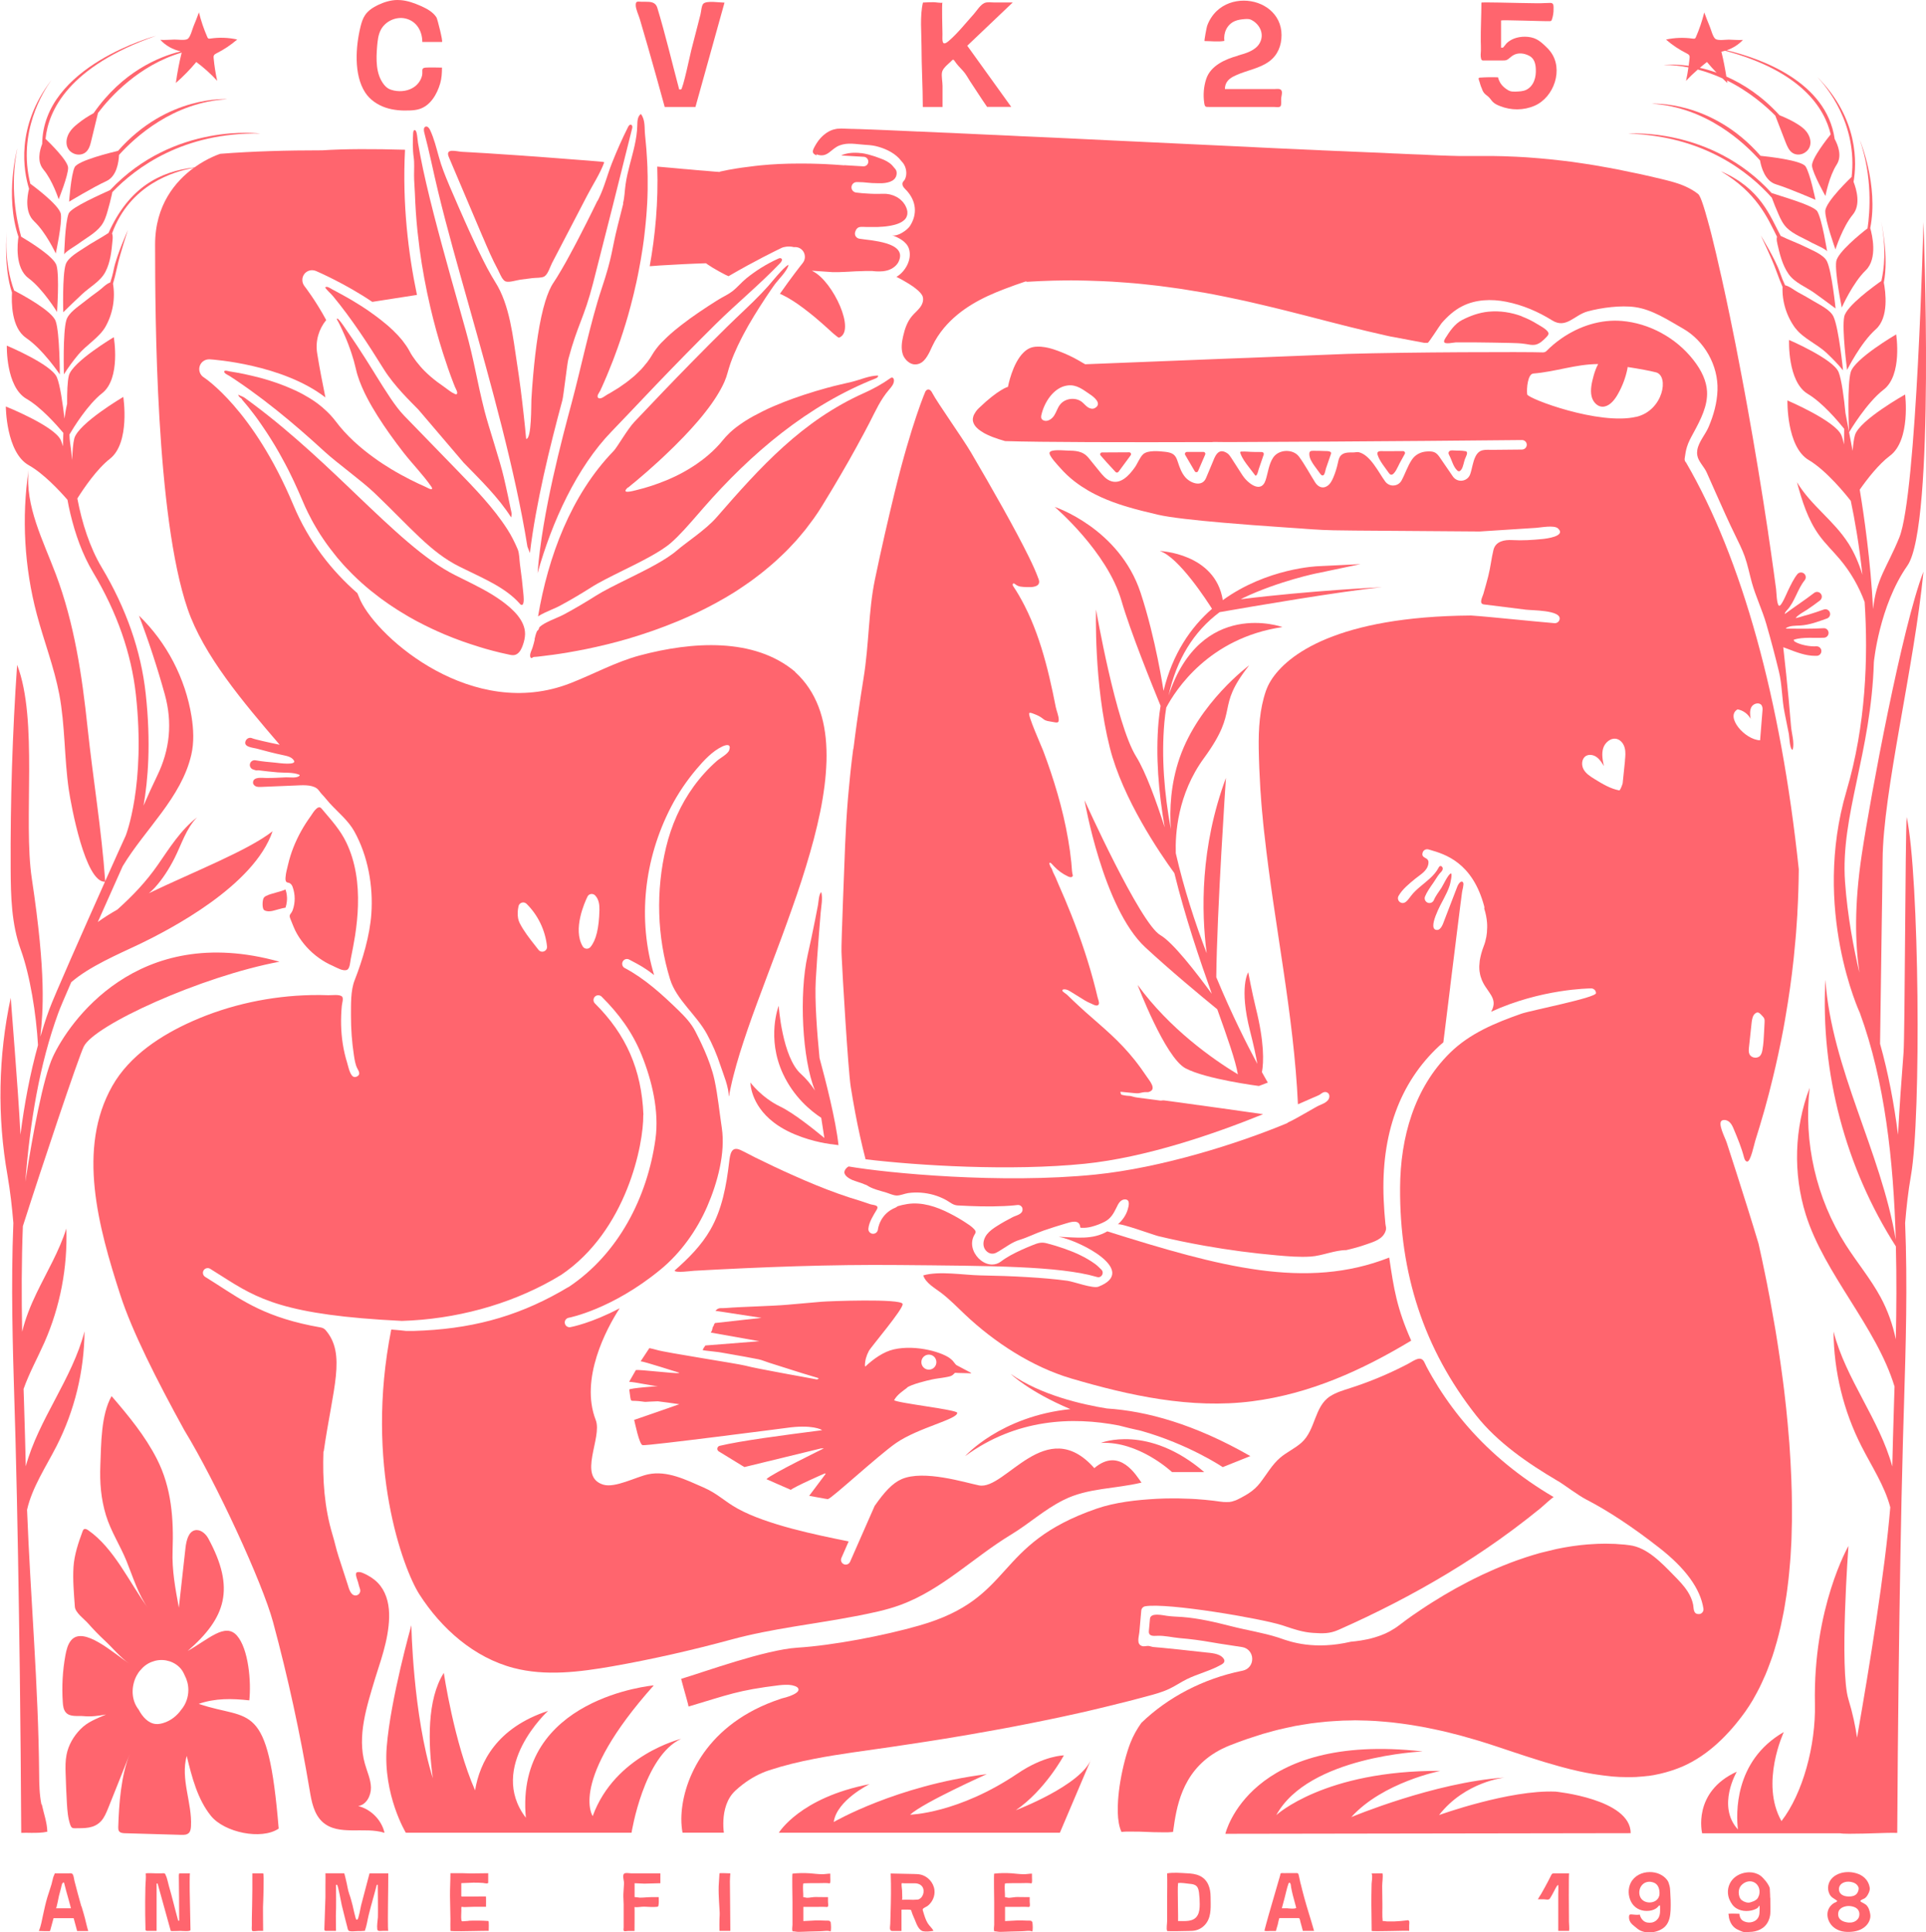<?xml version="1.0" encoding="UTF-8"?><svg id="Livello_2" xmlns="http://www.w3.org/2000/svg" viewBox="0 0 271.18 272.1"><defs><style>.cls-1{fill:#ff656e;}</style></defs><g id="Cornice"><path class="cls-1" d="m127.69,195.4c.62-.47,2.77-.99,3.51-1.15.62-.14,1.27-.19,1.9-.31.49-.1.9-.11,1.24-.52.06-.07.13-.13.22-.11.19.04,1.72.03,2.17.08-.03-.07-.03-.09-.05-.1-.67-.35-1.34-.7-2-1.06-.03-.02-.05-.04-.08-.06-.23-.24-.4-.55-.66-.75-.96-.93-4.9-2.14-8.09-1.41-1.46.33-2.86,1.34-4.01,2.41-.03-.03-.06-.07-.06-.11,0-.74.21-1.42.55-2.07.27-.54,4.93-5.99,4.76-6.63-.21-.79-10.49-.39-11.39-.31-1.64.14-3.28.29-4.91.43-2.02.18-6.51.28-8.53.45-.26.02-.53.02-.79.02-.33,0-.52.15-.74.38l6.49.99-6.55.73c-.21.27-.15.32-.15.32-.34.45-.11.58-.45,1.02l6.85,1.22-7.6.6c-.53.7-.32.67-.32.67,0,.03,2.58.29,2.58.33.53.09,1.07.18,1.6.28,1.21.22,2.43.42,3.63.67.49.1.96.32,1.45.47.89.29,1.79.57,2.68.85.65.21,1.31.42,1.96.62.73.22,1.46.44,2.19.66.06.02.11.04.18.07-.12.2-.29.16-.44.13-.66-.12-1.33-.25-1.99-.37-1.37-.25-2.74-.49-4.11-.76-1.28-.25-2.57-.47-3.83-.79-1.21-.3-11.22-1.83-12.41-2.2-.34-.1-.7-.18-1.06-.26l-1.23,1.86c.42-.01,5.32,1.59,5.4,1.59,0,.02,0,.05,0,.07-.56.09-5.5-.52-6.07-.43l-.95,1.66c.73,0,3.31.6,4.04.6.18,0-4.05.28-4.02.5l.15,1.1c.13.73.06.34,1.66.57.73.1.01.04,2.22-.03.13,0,2.9.39,3.02.41,0,.02-6.36,2.21-6.36,2.21.09.33.72,3.51,1.2,3.56.87.09,20.23-2.43,20.23-2.43,3.57-.52,4.98.23,5.02.32-5.79.75-11.39,1.48-14.41,2.2-.38.09-.45.59-.12.79,2.43,1.47,3.28,2.03,3.61,2.2l10.8-2.63s.37,0,.38,0c0,0-7.39,3.6-8.09,4.33,0,0,3.32,1.47,3.44,1.51.44-.41,4.82-2.35,4.83-2.33.01.02.06.09.06.09l-2.31,3.08c.11,0,2.53.49,2.65.46.56-.12,7.05-6.13,9.58-7.89,3.11-2.16,8.76-3.37,8.61-4.27-.07-.43-8.5-1.37-8.88-1.77.44-.79,1.28-1.33,1.84-1.75Zm3.26-4.64c.58.09.97.63.88,1.21-.09.58-.63.97-1.21.88-.58-.09-.97-.63-.88-1.21.09-.58.63-.97,1.21-.88Z"/><path class="cls-1" d="m155,203.18c5.35-.29,10.01,4.1,10.01,4.1h4.54c-7.95-6.8-14.55-4.1-14.55-4.1Z"/><path class="cls-1" d="m176.06,205.04c-7.89-4.52-14.63-6.35-20.21-6.71-3.47-.56-9.34-1.89-13.54-4.86,0,0,2.57,2.5,8.4,4.95-9.85,1.02-14.82,6.62-14.82,6.62,7.2-5.27,15.09-5.59,21.67-4.31.98.26,2.01.51,3.09.74,6.76,1.91,11.51,5.12,11.51,5.12l3.89-1.56Z"/><path class="cls-1" d="m105.66,152.42s-.04,3.08,3.28,5.63c2.43,1.87,5.68,2.65,7.26,2.94h.08c.53.11.86.14.84.13l.94.13c-.37-3.49-1.8-9.07-2.67-12.27-.36-3.64-.69-8.11-.53-10.98.12-2.09.27-4.17.43-6.25.08-1.08.17-2.16.26-3.24.08-.95.31-1.96.09-2.88-.34.16-.4,1.46-.47,1.82-.13.71-.27,1.41-.41,2.11-.33,1.66-.68,3.31-1.05,4.96-1.21,5.44-.77,14.62,1.04,19.04-.57-.85-1.23-1.67-1.96-2.32-2.66-2.34-3.15-9.61-3.15-9.61,0,0-1.77,4.5.62,9.61,1.51,3.22,3.85,5.16,5.37,6.16l.44,2.84c-1.52-1.26-4.34-3.52-6.21-4.42-2.66-1.28-4.21-3.4-4.21-3.4Z"/><path class="cls-1" d="m163.83,97.3c-.03-.18-1.1-7.36-3.23-13.82-3-9.1-12.1-12.1-12.1-12.1,0,0,7.4,6.3,9.4,13.2,1.27,4.4,4.38,12.05,5.51,14.81-.12.74-.22,1.49-.29,2.28-.42,4.78,0,9.84.87,14.84-1.18-3.68-2.66-7.78-4.03-9.99-2.86-4.62-5.64-20.69-5.64-20.69,0,0-.34,10.4,1.94,19.44,1.81,7.19,7.02,14.84,9.09,17.68,1.53,6.2,3.53,12.09,5.27,16.99-2.28-3.12-5.51-7.27-7.24-8.26-2.86-1.64-10.68-19-10.68-19,0,0,2.6,15.2,8.57,20.73,3.51,3.25,7.76,6.78,10.12,8.71,1.45,4.05,2.58,7.25,2.9,9.16-3.55-2.15-9.6-6.4-14.12-12.6,0,0,3.87,10.2,6.73,11.74s10.35,2.5,10.35,2.5l1.26-.48s-.33-.55-.83-1.46c.26-1.44.35-4.21-.88-9.12-.5-2.03-1.05-4.95-1.05-4.95,0,0-1.33,2.05.26,8.29.53,2.07.84,3.55,1.02,4.6-1.39-2.58-3.58-6.89-5.78-12.2.09-9.26,1.36-28.06,1.36-28.06-3.64,9.8-3.47,18.86-2.71,24.69-1.65-4.31-3.21-9.11-4.35-14.08-.09-2.67.23-8.3,3.99-13.43,5.13-7.03,1.45-6.84,6.35-13.04,0,0-7.1,5.24-9.8,13.04-1.28,3.72-1.43,7.3-1.24,10.03-.92-5.01-1.34-10.11-.91-14.98.06-.74.16-1.45.27-2.14,1.3-2.45,6-9.81,16.36-11.33,0,0-11.47-4.13-16.04,9.65,1.12-5.07,3.52-9.01,7.19-11.75,4.51-.79,17.18-2.96,22.87-3.51,0,0-10.02.46-19.89,1.69.12-.06.23-.12.34-.18,4.97-2.37,10.49-3.52,10.57-3.51l5.94-1.25-5.94.29c-.12,0-7.22.27-13.44,4.78-1.07-6.63-8.88-6.92-8.88-6.92,2.68.83,6.75,7.17,7.36,8.14-2.97,2.59-5.55,6.29-6.83,11.58Z"/><path class="cls-1" d="m54.25,15.14c1.13.39,2.35.47,3.55.41.43-.02.86-.07,1.27-.2,1.53-.49,2.46-2.06,2.91-3.61.21-.72.25-1.48.25-2.22-.76,0-1.54-.05-2.3,0-.71.05-.37.5-.5,1.1-.14.62-.52,1.18-1.02,1.56-.82.62-1.93.78-2.94.57-.29-.06-.57-.15-.82-.3-.26-.16-.47-.38-.65-.62-1.1-1.47-1.05-3.49-.9-5.32.07-.79.15-1.61.52-2.31.62-1.19,2.08-1.88,3.4-1.61,1.62.34,2.44,1.78,2.44,3.32h2.77c.18,0-.64-3.24-.77-3.45-.5-.79-1.38-1.25-2.23-1.63-.89-.39-1.82-.73-2.79-.81-.17-.01-.34-.02-.52-.02-.93.01-1.85.3-2.69.7-.71.34-1.39.78-1.83,1.43-.32.48-.49,1.03-.63,1.59-.69,2.78-.99,6.79.65,9.31.65,1,1.7,1.72,2.83,2.11Z"/><path class="cls-1" d="m91.22,6.58c.82,2.82,1.59,5.67,2.37,8.48h4.33L102.01.37c-.69,0-2.49-.32-2.98.15-.26.25-.31,1.15-.4,1.5-.14.56-.29,1.12-.43,1.68-.29,1.12-.58,2.25-.87,3.37-.13.5-1.18,5.53-1.45,5.53h-.25c-1.02-3.83-1.93-7.71-3.08-11.5-.08-.26-.2-.43-.35-.56-.43-.36-1.12-.28-1.83-.29-.59-.02-.86-.14-.86.46,0,.59.4,1.39.57,1.96.38,1.3.76,2.61,1.14,3.91Z"/><path class="cls-1" d="m129.94,15.06h2.77v-2.95c0-.56-.17-1.37-.08-1.9.08-.44.44-.79.74-1.08.17-.17.36-.32.53-.49.19-.18.29-.37.48-.09.36.54.79.98,1.23,1.45.38.41.67.98.98,1.45.8,1.2,1.57,2.42,2.39,3.6,0,0,3.4,0,3.4,0l-6.19-8.61,6.4-6.09h-2.56c-.43,0-1.01-.1-1.41.07-.59.25-1.11,1.12-1.53,1.59-1.13,1.25-2.23,2.66-3.51,3.76-1.04.89-.88-.17-.88-.99,0-.33-.12-4.3,0-4.41-.1.09-1.07-.07-1.25-.06-.5,0-1.01.02-1.5.05-.45,1.9-.2,4.24-.2,6.19,0,2.84.18,5.66.18,8.5Z"/><path class="cls-1" d="m174.31,7.84c-1.77.48-3.87,1.4-4.48,3.29-.35,1.07-.44,2.22-.28,3.34.09.63.2.59.73.59h9.07c.36,0,.88.13.99-.18.1-.27.01-.82.06-1.13.07-.48.28-1.09-.28-1.21-.21-.04-.47,0-.69,0h-6.96c0-.61.23-1.08.72-1.47.27-.21.59-.36.9-.5,1.53-.69,3.29-.93,4.65-1.95,1.18-.89,1.7-2.22,1.7-3.68,0-3.05-2.63-4.85-5.31-4.85-1.38,0-2.77.46-3.83,1.47-.6.58-1.06,1.3-1.34,2.09-.06.17-.44,2.13-.36,2.13.9,0,1.92.14,2.79-.02-.15-1.14.37-2.32,1.48-2.79.42-.18.89-.24,1.34-.28.21-.02.43-.03.64,0,.22.04.42.14.6.26,1.07.7,1.56,2,.9,3.14-.6,1.05-1.97,1.43-3.05,1.73Z"/><path class="cls-1" d="m208.57,12.28c.1.3.21.61.42.85.19.22.45.36.65.57.21.2.35.46.56.66.28.28.65.44,1.01.58,1.55.62,3.32.62,4.86-.05,2.74-1.19,4.11-5.14,2.24-7.61-.23-.31-.51-.59-.79-.85-.37-.35-.75-.68-1.2-.91-.91-.46-2.22-.45-3.16-.08-.38.15-.73.37-1.02.64-.08.07-.47.63-.54.63h-.25v-3.82c0-.12,6.3.13,6.88.09.06,0,.12-.01.17-.05.05-.04.08-.1.1-.16.17-.49.25-1,.24-1.51,0-.34.03-.67-.21-.8-.06-.03-.13-.05-.23-.05-.61,0-1.22.06-1.83.05-.83-.01-1.66-.02-2.49-.04-.36,0-5.39-.14-5.4-.05,0,1.81-.11,3.62-.09,5.44,0,.43.04.87.02,1.3-.02.38-.08.79.03,1.17.09.29.24.24.53.24h.71c.58,0,1.17-.01,1.75,0,.53.01.67-.05,1.09-.41.13-.11.26-.22.41-.31.72-.44,1.58-.31,2.29.06.69.36.89,1.09.92,1.83.03.58-.02,1.17-.24,1.71-.21.54-.61,1.02-1.13,1.26-.45.21-.97.22-1.47.24-.25,0-.5.01-.74-.06-.24-.07-.44-.21-.64-.35-.41-.29-.75-.67-.94-1.13-.07-.15-.11-.31-.16-.47-.84-.03-1.69-.02-2.53.04-.06,0-.12,0-.17.05-.1.08.07.45.1.56.07.26.15.51.24.76Z"/><path class="cls-1" d="m11.45,268.43c-.34-1.19-.66-2.39-.97-3.59-.07-.27-.09-.66-.23-.9-.03-.05-.07-.09-.11-.11-.13-.08-.32-.04-.51-.04-.64,0-1.28,0-1.92,0-.05.21-.17.38-.22.58-.09.32-.15.64-.24.96-.18.62-.4,1.23-.59,1.85-.24.81-.42,1.64-.6,2.47-.16.74-.29,1.56-.59,2.25.16,0,1.56.07,1.58,0,.02-.06.49-1.8.49-1.8h2.83l.49,1.81h1.58c-.05,0-.33-1.18-.35-1.26-.16-.74-.4-1.47-.61-2.21Zm-3.57.27c.1,0,.37-1.58.42-1.74.09-.38.2-.76.3-1.13.06-.22.1-.79.41-.76.19.81.43,1.61.65,2.41.11.41.22.82.33,1.23h-2.11Z"/><path class="cls-1" d="m26.76,263.79h-1.53s-.05.27-.05.28c.02,2.13.05,4.26.05,6.39h-.14c-.46-1.64-.84-3.3-1.32-4.93-.14-.5-.24-1.13-.48-1.58-.05-.09-.05-.12-.07-.13-.02,0-.04-.01-.12-.03-.11-.03-.28,0-.4,0h-.74c-.46,0-.99-.06-1.44,0,.06.64-.04,1.33-.05,1.97-.02.68-.03,1.36-.03,2.04,0,1.22,0,2.44.04,3.66,0,.28-.04.41.25.43.17.01.35,0,.52,0h.8v-6.67h.14s1.85,6.67,1.85,6.67c.02.06,1.29,0,1.39,0,.17,0,1.4.13,1.39-.13-.04-1.84-.08-3.69-.11-5.53,0-.2-.02-2.44.04-2.44Z"/><path class="cls-1" d="m37.06,263.79h-1.53v2.26c0,1.37-.05,2.72-.07,4.09,0,.32,0,.65,0,.97,0,.15-.06.68.06.78.12.1.68,0,.84,0h.69s-.03-3.11-.02-3.35c.02-.41.19-4.75.02-4.75Z"/><path class="cls-1" d="m54.67,263.79h-2.64s-.23.89-.25.95c-.31,1.18-.62,2.35-.93,3.53-.06.24-.37,2.03-.54,2.03h-.14c-.09,0-.5-1.89-.53-2.02-.14-.54-.28-1.08-.47-1.6-.21-.59-.28-1.26-.44-1.87-.02-.06-.23-1.03-.27-1.03h-2.64s.03.98.02,1.88l-.02-1.69v2.78c0,.21,0,.36,0,.41-.05,1.48-.1,2.96-.15,4.44,0,.09,0,.19.06.25.03.02.06.03.1.04h1.48s-.02-1.94-.02-2.12c.06-1.45.02-2.91.02-4.37h.14c.14,0,.61,2.61.67,2.87.16.67.33,1.34.5,2.01.09.33.17.67.26,1,.06.22.08.58.33.64.34.07.76.01,1.11,0,.35,0,.7,0,1.05-.04.26-.7.36-1.49.54-2.22.35-1.43.78-2.84,1.14-4.26h.14s.05,4.23.02,4.57c-.04.57-.16,1.14-.09,1.7.04.34.55.21.81.21h.74c-.09,0-.04-3.51-.04-3.77,0-.37.06-4.34.04-4.34Z"/><path class="cls-1" d="m66.01,270.48c-.24.01-.47.03-.71.05-.2.02-.31.05-.34-.17-.06-.43,0-.91,0-1.35,0-.11-.02-.26,0-.37,0-.05-.02-.09.02-.12.04-.03.32.02.38.02.61,0,1.23-.06,1.84-.04.41.01.82,0,1.23,0,0,0,.02-1.34-.01-1.46-.11,0-.21,0-.32,0-.66.01-1.32.02-1.98.02-.33,0-.66,0-.99,0-.2,0-.18-.03-.18-.22v-1.67s1.56-.06,1.69-.07c.45,0,.9,0,1.35.04.16.01.52.11.67.05.11-.04.08-.12.08-.23,0-.09,0-1.19,0-1.19-1.18,0-2.36.06-3.54,0-.13,0-1.78-.01-1.78,0v.07c0,1.05-.07,2.1-.06,3.15.01,1.06.04,2.13.06,3.19,0,.57-.02,1.13,0,1.7,0,.1,2.99.04,3.25.03.29,0,2.14-.05,2.14-.03,0-.14.05-1.37-.04-1.38-.93-.07-1.86-.08-2.79-.04Z"/><path class="cls-1" d="m87.82,263.88c-.19.37.06.95.04,1.35-.02.49-.07.97-.09,1.46-.02.5.04.98.04,1.48v3.25c0,.15-.09.44.09.51.1.04.44-.03.56-.03h.88s.03-3.36,0-3.37c.42.08.94-.06,1.37-.05.6.02,1.19.09,1.79.02.05,0,.11-.01.15-.05.03-.03.05-.08.06-.13.08-.38.04-.8.04-1.18h-1.09c-.54,0-1.04.08-1.58.07-.05,0-.73-.1-.73-.07v-1.96s1.3.06,1.37.06c.76-.01,1.51-.05,2.26-.06v-1.39h-4.09c-.24,0-.9-.15-1.06.09Z"/><path class="cls-1" d="m101.3,263.79s-.11,1.67-.11,1.81c-.02.73.01,1.46.05,2.18.02.45.05.9.08,1.35.03.4,0,.76-.02,1.15-.02.54,0,1.08,0,1.61h1.53c0-2.33-.05-4.67-.06-7,0-.37.04-.74.06-1.1-.16,0-1.51-.07-1.53,0Z"/><path class="cls-1" d="m116.84,270.49c-.19-.07-.49-.04-.7-.05-.45-.02-.89-.03-1.34-.02-.12,0-1.69.1-1.69.09v-2s1.88,0,2.01,0c.35,0,.7-.02,1.05,0,.18,0,.33.08.41-.07.07-.14,0-.49,0-.64v-.66c-.43,0-.86,0-1.3-.01-.23,0-.45-.02-.68,0-.32.02-.63.1-.95.1-.19,0-.36-.09-.55-.08.02-.62-.1-1.32,0-1.93.01-.06,2.03-.05,2.18-.05.42,0,.86-.03,1.28,0,.25.02.31.11.34-.15.03-.23,0-.48,0-.71v-.48c-.4,0-.77.09-1.17.08-.58,0-1.16-.09-1.74-.13-.79-.05-1.63-.04-2.41.05-.07,0,0,3.74,0,4.01,0,.63,0,1.25,0,1.88,0,.44,0,.88,0,1.33,0,.19-.09.65,0,.83,0,.02,0,.05,0,.07.29,0,.56.08.85.08.5,0,1-.04,1.5-.05.52-.02,1.04-.03,1.56-.04.41,0,1.1-.15,1.47.04.08-.37.05-.85.01-1.22-.02-.17.02-.15-.15-.21Z"/><path class="cls-1" d="m145.24,270.49c-.19-.07-.49-.04-.7-.05-.45-.02-.89-.03-1.34-.02-.12,0-1.69.1-1.69.09v-2s1.88,0,2.01,0c.35,0,.7-.02,1.05,0,.18,0,.33.08.41-.07.07-.14,0-.49,0-.64v-.66c-.43,0-.86,0-1.3-.01-.23,0-.45-.02-.68,0-.32.02-.63.1-.95.1-.19,0-.36-.09-.55-.08.02-.62-.1-1.32,0-1.93.01-.06,2.03-.05,2.18-.05.42,0,.86-.03,1.28,0,.25.02.31.11.34-.15.03-.23,0-.48,0-.71v-.48c-.4,0-.77.09-1.17.08-.58,0-1.16-.09-1.74-.13-.79-.05-1.63-.04-2.41.05-.07,0,0,3.74,0,4.01,0,.63,0,1.25,0,1.88,0,.44,0,.88,0,1.33,0,.19-.09.65,0,.83,0,.02,0,.05,0,.07.29,0,.56.08.85.08.5,0,1-.04,1.5-.05.52-.02,1.04-.03,1.56-.04.41,0,1.1-.15,1.47.04.08-.37.05-.85.01-1.22-.02-.17.02-.15-.15-.21Z"/><path class="cls-1" d="m130.1,268.67c.16-.12.37-.19.54-.32.66-.53,1.03-1.38.93-2.22-.12-1.04-.95-1.95-1.97-2.17-.3-.07-.62-.07-.93-.08-.27,0-3.26-.07-3.26-.07.07,1.89.04,3.79-.02,5.68-.01.47-.03.93-.04,1.4,0,.29-.16.83.13.99.12.06,1.45,0,1.45.02v-3c.35,0,.72-.02,1.07,0,.31.02.28.04.37.34.12.39.31.77.46,1.14.21.53.53,1.42,1.14,1.56.41.09,1.05.02,1.46-.06-.19-.39-.59-.7-.82-1.09-.29-.48-.45-1.03-.61-1.56-.06-.21-.11-.31-.07-.4.02-.05.07-.1.15-.16Zm-.45-1.43c-.06.06-.12.12-.19.16-.2.12-.41.08-.62.1-.27.03-.55,0-.82,0h-.62c-.13,0-.29.02-.42,0,.04-.06.06-.11.06-.18,0-.38-.01-.75-.03-1.13-.02-.32-.1-.68-.06-1,.05-.04.29,0,.35,0h.65c.3,0,.6,0,.9,0,.38,0,.78.16,1.01.48.11.16.17.35.18.54.03.37-.11.75-.36,1.03Z"/><path class="cls-1" d="m168.94,264.15c-.57-.28-1.2-.34-1.83-.37-.94-.05-1.87-.14-2.78.01.04,1.26,0,2.53,0,3.8v2.94c0,.38-.13,1.01,0,1.37.03.08,2.81,0,3.05,0,.34,0,.68-.01,1.02-.1.6-.15,1.14-.54,1.49-1.06.72-1.05.56-2.45.56-3.66s-.38-2.38-1.5-2.93Zm-.32,5.54c-.54.98-1.82.81-2.76.81.06,0-.08-4.68,0-5.13.01-.06,0-.14,0-.2.49-.1,1.1.05,1.6.09.36.03.74.07,1,.32.25.23.31.6.36.93.07.54.1,1.09.1,1.63,0,.53-.04,1.08-.29,1.54Z"/><path class="cls-1" d="m183.13,265.28c-.06-.25-.1-.5-.16-.75-.04-.16-.07-.32-.11-.49-.03-.12-.05-.19-.1-.24-.04-.03-.1-.04-.19-.05-.37,0-.75,0-1.12,0-.2,0-.41,0-.61.01-.11,0-.44-.04-.52.04-.05.05-.06.22-.08.29-.03.09-.05.19-.08.28-.05.19-.11.39-.17.58-.22.77-.45,1.54-.67,2.31-.23.77-.45,1.54-.67,2.31-.05.19-.65,2.29-.61,2.31.24.08.6.02.86.02h.75s.09-.34.1-.37c.04-.16.09-.31.14-.47.04-.13.06-.27.09-.41.01-.04.13-.56.15-.56.82,0,1.65,0,2.47,0,.07,0,.15,0,.22,0,.02,0,.04,0,.06,0,.15.05.18.37.21.5.05.19.1.39.16.58.06.24.13.48.19.72h1.58c-.44-1.59-.97-3.15-1.4-4.75-.17-.62-.33-1.25-.48-1.88Zm-1.81,3.43h-.84c.13-.48.26-.97.39-1.45.18-.66.31-1.36.54-2,.06-.15.15-.25.27-.05.08.13.08.4.11.56.04.2.08.39.12.59.17.77.41,1.52.6,2.29-.26.19-.89.07-1.2.07Z"/><path class="cls-1" d="m198.15,270.4c-.62.08-1.24.14-1.86.16-.31,0-.62.01-.93,0-.22,0-.47-.08-.68-.05-.09-.8-.02-1.66-.04-2.46-.02-.82-.03-1.64-.03-2.46,0-.58.14-1.24.05-1.8-.13,0-1.55,0-1.54.02.17.38.02,1.04,0,1.45-.01.57-.02,1.13-.03,1.7-.02,1.65.04,3.29.04,4.93,0,.13,5.28-.08,5.28,0v-.77c0-.26.15-.78-.27-.73Z"/><path class="cls-1" d="m220.93,263.79h-1.73c-.14,0-.29,0-.43,0-.25,0-.29.12-.4.33-.27.54-.54,1.07-.83,1.59-.17.32-.35.64-.53.95-.15.26-.35.52-.48.78.27,0,.55,0,.82,0s.7.15.87-.1c.31-.46.55-.99.82-1.48.09-.17.19-.35.35-.46.06.42.01.88.01,1.31v5.18c.51,0,1.02-.01,1.53,0,.05-.42-.01-.87-.02-1.29-.01-.57-.05-6.82.02-6.82Z"/><path class="cls-1" d="m235.06,265.52c-.08-.28-.13-.53-.31-.77-.57-.77-1.52-1.15-2.47-1.14-1.08,0-2.16.51-2.66,1.49-.43.83-.39,1.87.04,2.7.43.83,1.26,1.28,2.19,1.28,1.09,0,1.54-.49,1.74-.76h.14c0,.61.1,1.29-.27,1.82-.2.29-.51.5-.85.57-.21.04-.42.04-.63.01-.58-.07-.98-.59-1.1-1.13-.32.08-.65.02-.97,0-.27-.02-.5-.1-.54.23-.04.3.04.62.21.88.15.22.36.39.57.56.14.11.28.23.42.34,1.05.84,3.01.58,3.91-.36.56-.59.7-1.46.74-2.27.04-.92,0-1.84-.06-2.75-.01-.23-.03-.46-.09-.68Zm-1.43,1.38c-.13.65-.75.99-1.37.99-.51,0-1.01-.22-1.27-.68-.28-.5-.22-1.21.12-1.67.42-.57,1.1-.69,1.73-.45.48.18.71.6.79,1.09.01.09.02.18.03.27,0,.15,0,.3-.02.45Z"/><path class="cls-1" d="m249.24,267.24c0-.33-.02-.66-.04-.99,0-.15,0-.31-.04-.45-.04-.12-.1-.24-.16-.35-.2-.37-.47-.69-.75-.99-.13-.14-.27-.27-.43-.38-.43-.29-1-.45-1.52-.44-1.37.02-2.64.8-2.95,2.19-.12.56-.06,1.16.17,1.68.22.48.48.9.94,1.19.42.26.91.39,1.4.39s.95-.08,1.39-.3c.12-.06.25-.14.32-.25.05-.07.08-.16.15-.22.07.29.02.63.02.93,0,.81-.49,1.34-1.29,1.44-.36.05-.84-.06-1.13-.29-.14-.11-.24-.25-.31-.41-.02-.04-.14-.51-.1-.51-.51,0-1.05-.05-1.55,0,.05.18.05.37.08.56.04.21.11.41.2.61.16.36.41.68.74.9.12.08.24.14.37.2.24.11.47.23.73.29.29.07.54.02.82,0,.27,0,.53-.03.8-.09.52-.12,1.02-.35,1.4-.74.4-.41.64-.94.73-1.5.06-.37.03-.75.04-1.12,0-.45,0-.91-.01-1.36Zm-1.59-.32c-.06.19-.15.38-.3.52-.23.22-.67.37-.97.45-.35.09-.86-.1-1.13-.31-.33-.25-.44-.73-.44-1.13,0-.34.11-.68.33-.94.24-.27.55-.47.9-.56.35-.08.73-.04,1.03.15.3.18.51.48.61.81.05.18.07.36.06.54,0,.16-.04.32-.08.47Z"/><path class="cls-1" d="m262.68,268.19c-.19-.16-.4-.25-.62-.37-.37-.2.28-.4.45-.49.29-.17.47-.49.61-.8.06-.14.12-.29.14-.45.03-.23-.03-.45-.1-.67-.09-.27-.22-.52-.4-.74-.28-.36-.67-.62-1.1-.79-.41-.16-.87-.26-1.34-.27-.83-.02-1.68.22-2.28.77-.64.59-.84,1.53-.45,2.32.07.15.16.28.28.39.09.09.2.16.31.23.13.09.26.17.39.26.04.03.08.06.1.1.03.11-.37.24-.45.29-.18.11-.34.25-.48.41-.77.91-.45,2.24.4,2.97.75.64,1.68.75,2.62.66.76-.07,1.54-.35,2.06-.93.36-.41.6-.97.51-1.53-.09-.53-.23-1.03-.65-1.39Zm-3.17-3.07c.46-.23,1.06-.19,1.53,0,.27.11.51.33.62.6.11.28-.03.68-.2.9-.28.36-.72.43-1.15.43-.82,0-1.39-.38-1.39-1.03,0-.4.22-.72.59-.9Zm2.27,4.66c-.07.41-.42.73-.81.86-.21.07-.44.09-.66.08-.19-.01-.38-.05-.56-.1-.53-.15-.94-.48-.94-1.07,0-.31.08-.56.32-.77.18-.16.4-.26.63-.32.47-.14,1.08-.07,1.51.16.43.24.6.68.51,1.15Z"/><path class="cls-1" d="m186.2,66.95c.11,0,.21-.08.26-.18.11-.24.16-.56.24-.82.1-.3.21-.6.31-.9l.39-1.13c.07-.21-.06-.31-.25-.36-.22-.06-.52-.04-.65-.05-.55-.02-1.09-.04-1.64-.03-.14,0-.31,0-.41.11-.08.09-.1.21-.1.33,0,.62.37,1.18.73,1.69.27.38.54.75.82,1.12.08.1.17.21.3.22Z"/><path class="cls-1" d="m158.74,239.58c.63-.16,1.27-.33,1.91-.5.29-.08.57-.15.86-.23,1.09-.29,2.1-.56,3.12-1.04.84-.39,1.62-.94,2.45-1.35,1.6-.79,3.3-1.17,4.86-2.05.2-.11.41-.25.45-.47,0-.03,0-.06,0-.09,0-.12-.06-.25-.14-.34-.55-.72-1.79-.75-2.59-.84-1.18-.13-2.36-.26-3.54-.39-.89-.09-1.78-.18-2.66-.27-.38-.04-.77-.05-1.14-.1-.2-.03-.39-.12-.59-.14-.3-.03-.6.1-.9.02-.87-.24-.47-1.32-.41-1.94.1-1.02.18-2.04.27-3.06.03-.31.26-.56.56-.61,3.16-.52,16.27,1.71,19.3,2.68.11.03.24.08.39.13,1.27.44,2.57.85,3.92.94,1.4.09,2.33.13,3.58-.42,2.63-1.16,5.23-2.4,7.79-3.72,5.18-2.67,10.19-5.67,14.94-9.05,1.32-.94,2.61-1.9,3.89-2.9.63-.49,1.25-.99,1.87-1.49.18-.14,1.74-1.59,1.84-1.54l-.17-.1c-4.46-2.63-8.53-5.91-11.94-9.82-1.52-1.75-2.9-3.61-4.14-5.57-.59-.94-1.15-1.9-1.67-2.88-.26-.49-.37-1.04-.89-1.12-.49-.07-1.33.53-1.74.74-2.6,1.36-5.32,2.5-8.12,3.4-.97.31-1.96.6-2.82,1.15-2.24,1.44-2.02,4.72-4.02,6.52-.91.82-2.07,1.33-3.01,2.13-1.16.99-1.91,2.37-2.85,3.57-.22.28-.45.53-.68.74-.58.54-1.2.91-1.93,1.3-.15.08-.29.16-.45.23-.16.08-.3.15-.45.2-.05.02-.09.03-.14.04-.09.03-.19.06-.27.09-.05.01-.11.02-.16.03-.08.01-.16.03-.24.04-.06,0-.11,0-.17,0-.07,0-.14.01-.23.01-.08,0-.15,0-.23-.01-.06,0-.11,0-.17,0-.08,0-.16-.02-.24-.03-.06,0-.12-.01-.19-.02-.03,0-.06,0-.09-.01-.27-.04-.56-.08-.88-.12-.82-.1-1.64-.17-2.47-.23-.24-.02-.47-.03-.71-.04-.64-.03-1.28-.05-1.92-.06-.22,0-.43,0-.65,0-.77,0-1.53.02-2.3.06-2.79.16-5.78.47-8.44,1.39-14.66,5.07-11.36,12.54-24.91,16.44-5.03,1.45-12.26,2.82-17.19,3.13-4.56.29-13.07,3.4-16.38,4.39.01.07.03.17.07.3.06.26.16.63.28,1.03.28,1,.63,2.22.69,2.57,5.59-1.66,6.94-2.29,12.76-3,.31-.04.6-.05.87-.06.02,0,.04,0,.06,0,.02,0,.03,0,.05,0,.05,0,.11,0,.16,0,.09,0,.18,0,.26.01.05,0,.1.01.15.02.08,0,.15.02.22.03.05,0,.09.02.13.03.06.01.12.03.18.05.04.01.08.02.11.03.05.02.1.04.15.06.03.01.06.03.08.04.04.02.08.05.12.08.02.01.04.03.05.04.04.04.07.08.1.14.02.05.03.1.03.15,0,.02,0,.03-.01.05,0,.04-.02.07-.03.11-.01.02-.03.04-.04.06-.02.03-.05.07-.08.1-.02.02-.05.05-.08.07-.04.03-.08.07-.13.1-.03.02-.07.05-.11.07-.06.03-.12.07-.18.1-.05.02-.09.05-.15.07-.08.04-.16.07-.25.11-.06.02-.11.05-.17.07-.1.04-.22.08-.34.11-.06.02-.11.04-.18.06-.19.06-.39.11-.61.16-.39.13-.77.26-1.14.4-9.98,3.72-12.96,11.66-13,16.55,0,.72.06,1.38.17,1.95h5.82s-.09-.54-.08-1.33c.01-1.18.24-2.91,1.31-4.18.12-.14.25-.28.39-.41.35-.32.7-.62,1.07-.9,1.11-.84,2.33-1.52,3.67-1.96,2.09-.69,4.22-1.2,6.38-1.62,3.59-.7,7.25-1.14,10.88-1.68.69-.1,1.4-.21,2.12-.32.16-.02.32-.05.48-.07.56-.09,1.13-.17,1.7-.26.24-.04.48-.08.72-.11.51-.08,1.01-.16,1.53-.24.29-.05.58-.09.87-.14.48-.08.96-.16,1.44-.24.32-.05.65-.11.97-.16.46-.08.93-.16,1.4-.24.35-.06.7-.12,1.06-.19.45-.08.91-.16,1.36-.24.37-.07.75-.14,1.12-.2.45-.08.91-.17,1.36-.25.39-.07.77-.15,1.16-.22.46-.09.92-.18,1.38-.27.39-.08.78-.15,1.17-.23.47-.09.95-.19,1.43-.29.39-.08.78-.16,1.17-.24.49-.1.98-.21,1.47-.31.39-.08.79-.17,1.19-.26.5-.11,1-.22,1.5-.33.39-.09.79-.18,1.18-.27.52-.12,1.04-.24,1.55-.37.39-.09.77-.18,1.16-.28.55-.13,1.1-.27,1.65-.41.36-.09.72-.18,1.09-.27Z"/><path class="cls-1" d="m176.73,66.93s.03.04.05.05c.04.01.08-.02.11-.05.21-.23.23-.56.33-.84.1-.3.21-.61.31-.91.13-.39.27-.78.4-1.17.06-.17-.07-.35-.25-.36-.38,0-.77,0-1.15-.01-.57,0-1.18-.09-1.75-.05-.05,0-.1,0-.13.04-.05.05-.03.13,0,.2.25.73.73,1.35,1.2,1.96.29.38.59.76.88,1.15Z"/><path class="cls-1" d="m195.85,66.84c.51.09,1.04-1.29,1.23-1.63.24-.43.47-.86.71-1.29.1-.18-.03-.4-.24-.4-.88,0-1.76,0-2.65.01-.44,0-1.13-.13-.93.53.27.86,1.04,1.77,1.55,2.5.08.12.18.25.33.28Z"/><path class="cls-1" d="m205.36,66.36c.19.04.34-.15.44-.31.22-.35.31-.99.46-1.4.14-.38.55-.99.09-1.12-.01,0-.02,0-.04,0-.49-.1-1.12-.06-1.63-.1-.14-.01-.29-.02-.42.01s-.27.13-.3.27c-.04.16.05.31.12.45.36.69.52,1.51,1.07,2.06.06.06.13.12.21.13Z"/><path class="cls-1" d="m168.22,66.36c.11.19.39.17.47-.03l1-2.32c.08-.18-.05-.37-.24-.37h-2.35c-.2.01-.33.23-.23.41l1.35,2.31Z"/><path class="cls-1" d="m157.48,66.44l1.72-2.33c.13-.18,0-.42-.21-.42l-3.82.02c-.23,0-.35.26-.2.43.47.55,1.15,1.31,2.1,2.32.11.12.31.11.41-.02Z"/><path class="cls-1" d="m214.28,44.54c-1.5-.56-3.12-.81-4.72-.65-1.3.13-2.5.56-3.66,1.15-1.08.54-1.78,1.61-2.41,2.61-.09.15-.19.32-.16.49.08.39,1.36.08,1.67.07.83,0,1.67,0,2.5,0,1.7.01,3.41.05,5.11.08.74.02,1.48.03,2.21.15.43.07.87.18,1.3.11.65-.11,1.16-.61,1.61-1.08.13-.13.26-.27.29-.44.11-.5-1.18-1.15-1.53-1.37-.7-.44-1.44-.81-2.21-1.1Z"/><path class="cls-1" d="m146.15,81.32c-.28-.76-.73-1.78-1.32-2.97-1.9-3.87-5.16-9.6-8.11-14.63-1.2-2.04-4.73-7-5.43-8.34-.11-.21-.24-.44-.46-.52-.19-.07-.44.05-.47.23-.02-.03-.03-.05-.03-.05,0,0-1.98,4.53-4.37,14.32-.89,3.67-1.85,7.81-2.77,12.23s-.82,9.13-1.61,13.96c-.13.8-.26,1.61-.38,2.42-.37,2.43-.72,4.89-1.02,7.34l-.06.26c-.13.96-.24,1.94-.35,2.93-.03.29-.06.59-.09.88-.08.75-.15,1.51-.22,2.28-.03.3-.05.6-.08.9-.17,2.1-.3,4.26-.39,6.47-.01.27-.02.54-.03.81-.03.89-.53,13.13-.48,14.17,0,.18.01.36.02.53.1,2.44.91,16.11,1.28,18.47.18,1.16.38,2.29.59,3.42.01.06.02.12.03.18.43,2.29.92,4.51,1.47,6.63,7.39.89,20.42,1.69,30.86.63,8.63-.88,18.23-4.19,25.11-6.98-1.31-.19-3.47-.49-5.91-.84-.05,0-.1-.01-.15-.02-.14-.02-.28-.04-.43-.06-.24-.03-.48-.07-.73-.1-.05,0-.09-.01-.14-.02-.29-.04-.58-.08-.86-.12-.04,0-.09-.01-.13-.02-.27-.04-.53-.07-.8-.11-.01,0-.02,0-.04,0-.57-.08-1.14-.16-1.71-.24-.07-.01-.15-.02-.22-.03-.24-.03-.47-.07-.71-.1-.05,0-.1-.01-.16-.02-.56-.08-1.11-.15-1.64-.22-.1-.01-.21-.03-.31-.04-.19-.03-.38.05-.57.02-.05,0-.09-.01-.14-.02-.22-.03-.44-.06-.66-.09-.05,0-.11-.01-.16-.02-.75-.1-1.45-.19-2.07-.27-.05,0-.1-.01-.15-.02-.25-.03-.46-.08-.7-.15-.11-.03-.23-.07-.34-.08-.1-.01-.2-.01-.3-.02-.2,0-.81-.11-.9-.16-.04-.02-.08-.06-.09-.11,0-.06-.11-.26-.05-.28.06-.02.12-.01.18,0,.58.06,1.16.12,1.74.17.2.02.41.04.62.02.2-.02.39-.09.59-.12.15-.03.31-.04.47-.04.13,0,.26.02.38-.02.04-.02.09-.03.13-.05.98-.38-.05-1.56-.37-2.04-.55-.82-1.13-1.63-1.75-2.41-1.01-1.27-2.12-2.44-3.3-3.54-1.19-1.11-2.44-2.16-3.65-3.24-.3-.27-.61-.55-.93-.85-.56-.51-1.11-1.04-1.65-1.57-.11-.1-.63-.42-.65-.56-.04-.26.43-.2.61-.14.21.06.4.18.58.29.64.4,1.28.8,1.92,1.19.3.19.63.34.96.48.27.12.88.5,1.06.07.1-.23-.12-.73-.17-.96-.09-.4-.19-.79-.29-1.19-.88-3.49-2.06-7.03-3.42-10.45-.56-1.42-1.16-2.83-1.78-4.23-.15-.34-.28-.68-.43-1.02-.14-.33-.34-.64-.45-.99-.02-.08-.05-.15-.08-.22-.04-.08-.1-.15-.15-.23-.08-.13-.12-.28-.17-.42-.02-.05-.03-.11,0-.16.09-.21.55.39.63.46.55.59,1.22,1.08,1.95,1.42.17.08.44.19.61.05.17-.14.06-.25.03-.43-.09-.52-.09-1.07-.15-1.59-.11-1.08-.26-2.17-.45-3.24-.37-2.17-.88-4.31-1.49-6.42-.59-2.04-1.26-4.04-2.01-6.03-.21-.56-2.28-5.19-1.96-5.34.12-.06.26-.01.39.03.46.17.93.34,1.33.63.17.12.33.27.52.36.17.08.37.12.56.15.28.05.57.1.85.15.14.02.3.04.4-.05.07-.07.09-.18.09-.28.01-.58-.3-1.25-.42-1.83-.14-.7-.28-1.41-.43-2.11-.3-1.4-.62-2.8-1-4.19-.74-2.74-1.67-5.44-2.96-7.97-.49-.95-.99-1.85-1.59-2.73-.04-.06-.08-.13-.09-.2s.02-.16.08-.19c.1-.05.2.03.29.1.49.39.96.36,1.55.4.06,0,.11,0,.17,0,.06,0,.13,0,.19,0,.06,0,.12,0,.18,0,.05,0,.11,0,.16,0,.06,0,.12-.01.17-.02.05,0,.1-.01.14-.02.05-.01.1-.03.15-.04.04-.01.09-.02.13-.03.05-.02.09-.04.13-.06.03-.02.07-.03.1-.05.04-.02.07-.06.1-.08.02-.02.05-.04.07-.07.03-.03.04-.08.06-.11.01-.03.03-.05.04-.08.01-.05.01-.1.02-.16,0-.03,0-.05,0-.08,0-.09-.03-.19-.07-.29,0-.01,0-.02-.01-.03,0,0,.03,0,.03,0l-.12-.21Z"/><path class="cls-1" d="m114.95,21.73c1.59.59,1.99-.78,3.28-1.26,1.18-.43,2.23-.17,3.44-.09.54.03,1.09.07,1.62.19,1.19.28,2.44.83,3.3,1.73.02.02.04.04.05.06l.47.55s.03.04.05.06c.46.62.6,1.56.26,2.27-.14.29-.36.31-.36.67,0,.38.39.7.62.95,1.33,1.48,1.51,3.29.45,4.95-.37.59-1.8,1.58-2.55,1.3.95.35,2.09.91,2.41,1.95.45,1.48-.52,3.19-1.77,3.93.09.04.18.09.27.13.09.04.17.09.26.14.09.05.18.09.26.14.09.05.17.1.26.15.09.05.17.1.26.15.09.05.17.1.25.15.08.05.17.1.25.15.08.05.16.11.24.16.08.05.15.1.23.15.08.06.15.11.23.17.07.05.14.1.2.15.07.06.13.11.2.17.06.05.12.1.17.14.06.06.12.12.17.18.04.04.09.09.13.13.06.07.1.13.14.19.02.03.05.07.07.1.06.09.1.18.12.28.04.13.05.26.04.4,0,.13-.03.26-.07.39-.08.26-.22.5-.39.72-.17.21-.36.41-.55.6-.19.19-.39.38-.56.59-.67.79-1.01,1.81-1.24,2.83-.19.83-.31,1.72-.05,2.53.03.1.07.2.12.29.02.03.04.06.05.09.03.06.07.12.11.18.02.04.05.07.08.1.04.05.07.1.12.15.03.03.06.06.1.1.04.04.08.08.13.12.04.03.07.05.11.08.05.03.09.07.14.1.04.02.08.04.12.06.05.03.1.05.15.07.04.02.09.03.13.04.05.02.11.03.16.04.05,0,.09.01.14.01.08,0,.15.01.23,0,.3-.03.56-.13.79-.29.11-.08.22-.17.32-.28.3-.31.54-.72.76-1.15.14-.28.27-.57.4-.85.43-.93,1-1.79,1.66-2.58,1.1-1.31,2.46-2.41,3.93-3.3,1.46-.89,3.03-1.58,4.64-2.19.96-.37,1.93-.71,2.91-1.04l.23.05c1.21-.08,2.39-.12,3.56-.16.37-.01.73-.01,1.1-.02.5,0,1.01-.02,1.51-.02.28,0,.54.01.81.01.5,0,1,.01,1.5.03.68.02,1.35.04,2.02.07.49.02.97.04,1.45.07.67.04,1.33.09,1.99.14.46.04.92.07,1.37.11.68.06,1.34.14,2.01.21.41.05.83.09,1.24.14.73.09,1.44.19,2.15.29.33.05.67.09,1,.14,1.03.16,2.04.33,3.04.5.01,0,.02,0,.03,0,1.02.18,2.02.38,3.01.58.32.07.64.14.96.2.66.14,1.33.28,1.98.42.38.08.75.17,1.13.26.59.13,1.17.27,1.75.41.39.09.78.19,1.17.28.56.14,1.12.27,1.67.41.39.1.79.2,1.18.3.57.14,1.14.29,1.7.43.44.11.88.22,1.31.34.71.18,1.41.36,2.1.54.53.14,1.05.27,1.57.4.38.1.77.2,1.15.29.57.14,1.13.28,1.69.41.3.07.61.15.91.22.85.2,1.7.4,2.55.59.15.03.28.06.37.08.1.02.17.04.23.05.1.02.21.03.36.06l4.34.82c.15,0,.3,0,.46,0,.16,0,1.72-2.49,1.97-2.78.83-.95,1.77-1.81,2.9-2.38,1.88-.96,4.11-1.04,6.18-.63,2.34.46,4.5,1.39,6.49,2.63,1.97,1.22,3.09-.75,4.99-1.27,1.94-.53,4.71-.89,6.7-.6,2.42.35,4.59,1.8,6.71,3.01,3.03,1.72,5,5.22,4.87,8.7-.06,1.78-.55,3.51-1.24,5.14-.46,1.09-1.4,2.09-1.6,3.25-.04.25-.05.51,0,.78.13.84.98,1.62,1.32,2.4.45,1.01.9,2.03,1.35,3.04.87,1.95,1.73,3.9,2.67,5.81.47.97.96,1.94,1.33,2.96.43,1.21.67,2.47,1.01,3.7.56,2.01,1.47,3.86,2.04,5.85.64,2.21,1.23,4.44,1.77,6.67.47,1.93.4,3.87.8,5.81.21,1,.41,2,.6,3,.08.42.11,2.17.54,2.22.28-1.06-.16-2.3-.24-3.37-.1-1.19-.2-2.39-.31-3.58-.23-2.5-.5-5-.78-7.5.2.07.39.15.6.22,1.26.49,2.57.99,3.86.99.09,0,.19,0,.28,0,.37-.02.65-.34.63-.71-.02-.37-.35-.65-.71-.63-.87.06-2.26-.19-3.02-.65-.1-.06-.17-.18-.15-.29,1.32-.4,2.9-.2,4.26-.27.37-.02.65-.34.63-.71-.02-.37-.33-.66-.71-.63-1.72.11-3.39.06-5.1.06-.08,0-.16,0-.22-.05.58-.4,1.35-.35,2.06-.39,1.33-.09,2.51-.55,3.75-.99.35-.13.53-.51.4-.86-.13-.35-.51-.53-.86-.4-.73.26-1.46.51-2.2.73-.37.11-.76.19-1.12.32-.07.03-.67.18-.64.15.41-.51,1.08-.82,1.62-1.18.62-.41,1.22-.85,1.81-1.3.29-.23.35-.65.12-.94-.23-.29-.65-.35-.94-.12-1.35,1.04-2.77,1.96-4.14,2.98.01-.22.18-.4.33-.56,1.11-1.22,1.45-2.93,2.48-4.21.23-.29.19-.71-.1-.94-.29-.23-.71-.19-.94.1-.48.59-.9,1.46-1.34,2.37-.13.27-.91,2.17-1.22,2.07-.35-.11-.38-2-.43-2.35-.12-.88-.24-1.77-.36-2.65-.24-1.74-.49-3.47-.75-5.2,0-.02,0-.03,0-.05-.91-6.07-1.9-12.03-2.9-17.57-.28-1.58-.57-3.12-.86-4.65-.28-1.48-.56-2.93-.83-4.32,0-.03-.01-.07-.02-.1-.27-1.38-.54-2.72-.81-4,0-.03-.01-.06-.02-.08-.13-.64-.26-1.27-.4-1.91-.13-.61-.25-1.2-.38-1.77,0-.02-.01-.05-.02-.07-.12-.57-.24-1.12-.36-1.65-.01-.05-.02-.11-.04-.16-.23-1.05-.46-2.05-.68-2.98-.02-.07-.03-.14-.05-.21-.21-.9-.42-1.74-.61-2.51-.02-.07-.03-.14-.05-.2-.09-.37-.19-.73-.28-1.07,0-.03-.02-.06-.03-.1-.08-.31-.16-.6-.24-.88-.02-.05-.03-.11-.05-.16-.08-.29-.16-.57-.23-.82-.01-.05-.03-.09-.04-.13-.07-.22-.13-.43-.19-.62-.01-.04-.02-.08-.04-.12-.07-.21-.13-.39-.19-.56-.01-.04-.03-.07-.04-.11-.05-.15-.11-.28-.16-.4,0-.01-.01-.03-.02-.05-.05-.12-.1-.22-.15-.3-.01-.02-.02-.04-.03-.05-.04-.07-.09-.13-.12-.16-.55-.44-1.16-.79-1.8-1.08-.64-.29-1.32-.51-2-.7-.23-.06-.46-.12-.69-.18-.23-.06-.46-.12-.69-.17-1.04-.25-2.08-.49-3.13-.72-.34-.07-.68-.14-1.03-.21-.71-.15-1.41-.3-2.12-.44-.41-.08-.83-.15-1.24-.23-.64-.12-1.28-.23-1.92-.34-.45-.07-.89-.14-1.34-.21-.61-.09-1.23-.19-1.84-.27-.46-.06-.93-.12-1.39-.17-.6-.07-1.2-.14-1.81-.2-.47-.05-.95-.09-1.42-.13-.6-.05-1.19-.1-1.79-.14-.48-.03-.96-.06-1.44-.08-.59-.03-1.18-.05-1.78-.07-.48-.01-.96-.02-1.45-.03-.88,0-1.75-.01-2.63,0-.05,0-.12,0-.2,0,0,0-.02,0-.03,0-.04,0-.1,0-.15,0-.06,0-.12,0-.19,0-.06,0-.14,0-.21,0-.08,0-.15,0-.23,0-.08,0-.17,0-.26,0-.09,0-.18,0-.28,0-.1,0-.2,0-.31,0-.1,0-.2,0-.31,0-.12,0-.24,0-.37-.01-.11,0-.22,0-.34-.01-.13,0-.28,0-.42-.01-.12,0-.24,0-.37-.01-.16,0-.34-.01-.51-.02-.12,0-.23,0-.36-.01-.17,0-.34-.01-.52-.02-.16,0-.31-.01-.47-.02-.15,0-.3-.01-.45-.02-.21,0-.41-.02-.63-.03-.13,0-.26-.01-.39-.02-.23,0-.47-.02-.71-.03-.19,0-.38-.02-.58-.02-.17,0-.34-.01-.52-.02-.22,0-.44-.02-.66-.03-.23,0-.46-.02-.7-.03-.2,0-.41-.02-.61-.03-.19,0-.38-.02-.57-.02-.27-.01-.54-.02-.81-.04-.19,0-.39-.02-.58-.03-.3-.01-.6-.03-.9-.04-.16,0-.33-.01-.49-.02-.33-.01-.66-.03-1-.04-.15,0-.29-.01-.44-.02-.32-.01-.65-.03-.98-.04-.23-.01-.46-.02-.69-.03-.22-.01-.44-.02-.66-.03-.38-.02-.77-.04-1.17-.05-.06,0-.12,0-.18,0-.43-.02-.85-.04-1.29-.06-.32-.01-.65-.03-.97-.04-.11,0-.22-.01-.33-.02-.52-.02-1.04-.05-1.56-.07-.02,0-.04,0-.06,0-.41-.02-.83-.04-1.24-.06-.3-.01-.6-.03-.91-.04-.37-.02-.74-.03-1.11-.05-.09,0-.18,0-.27-.01-1.11-.05-2.24-.1-3.38-.16-.12,0-.24-.01-.35-.02-.4-.02-.79-.04-1.19-.06-.28-.01-.57-.03-.85-.04-2.24-.11-4.51-.21-6.81-.32-2.79-.13-5.62-.27-8.42-.4-1.22-.06-2.43-.12-3.64-.17-1.31-.06-2.61-.12-3.91-.19-.63-.03-1.25-.06-1.87-.09-1.02-.05-2.03-.1-3.02-.14-.23-.01-.46-.02-.68-.03-.37-.02-.74-.03-1.1-.05-.23-.01-.45-.02-.68-.03-.39-.02-.78-.04-1.16-.05-.12,0-.24-.01-.36-.02-.47-.02-.94-.04-1.4-.07-.09,0-.18,0-.28-.01-.5-.02-.99-.05-1.48-.07-.04,0-.07,0-.11,0-1.03-.05-2.04-.1-3.02-.14-.35-.02-.7-.03-1.05-.05-.16,0-.32-.02-.48-.02-.26-.01-.52-.02-.78-.04-.29-.01-.59-.03-.88-.04-.18,0-.35-.02-.52-.02-.32-.01-.64-.03-.95-.04-.12,0-.24-.01-.36-.02-.86-.04-1.7-.08-2.5-.11-.06,0-.11,0-.17,0-1.73-.08-3.31-.15-4.71-.21-.02,0-.03,0-.05,0-.69-.03-1.34-.06-1.94-.08-.06,0-.11,0-.16,0-.25-.01-.5-.02-.75-.03-.28-.01-.54-.02-.79-.03-.03,0-.06,0-.1,0-.21,0-.42-.02-.62-.02-.05,0-.1,0-.15,0-.61-.02-1.11-.04-1.49-.05-.12,0-.24.01-.36.02-.09,0-.19,0-.28.02-.1.01-.19.04-.28.06-.09.02-.18.04-.26.06-.09.03-.17.07-.26.1-.08.03-.16.06-.23.1-.08.04-.16.09-.24.14-.07.04-.14.08-.21.13-.08.05-.15.11-.22.17-.06.05-.13.09-.19.15-.07.06-.13.13-.2.19-.06.05-.11.11-.16.16-.06.07-.12.14-.18.21-.05.06-.1.12-.15.18-.05.07-.1.15-.15.22-.04.06-.09.12-.13.19-.05.07-.09.15-.13.22-.04.06-.08.12-.11.19-.04.08-.08.15-.12.23-.26.51-.23.81.38,1.04Z"/><path class="cls-1" d="m245.78,240.95c.36-.51.7-1.04,1.02-1.58.11-.18.2-.36.3-.54.21-.38.42-.76.62-1.16.11-.22.22-.44.32-.67.18-.38.35-.76.52-1.15.1-.23.2-.47.29-.71.16-.4.31-.82.46-1.23.08-.23.17-.46.25-.7.16-.48.31-.97.45-1.47.05-.18.11-.36.16-.54.19-.69.37-1.38.53-2.09.03-.12.05-.25.08-.37.13-.59.25-1.19.37-1.8.05-.25.09-.5.13-.75.08-.49.17-.99.24-1.49.04-.28.08-.57.12-.85.06-.49.12-.98.18-1.48.03-.29.06-.58.09-.87.05-.52.09-1.04.14-1.57.02-.27.04-.53.06-.8.04-.64.08-1.29.11-1.95,0-.15.02-.3.02-.46.03-.81.05-1.63.06-2.45,0-.22,0-.45,0-.67,0-.6,0-1.2,0-1.8,0-.31,0-.61-.01-.92,0-.53-.02-1.05-.04-1.58-.01-.33-.02-.67-.03-1-.02-.51-.04-1.02-.07-1.53-.02-.34-.03-.67-.05-1.01-.03-.53-.07-1.06-.1-1.6-.02-.31-.04-.62-.06-.93-.05-.67-.11-1.33-.17-2-.02-.27-.05-.54-.07-.82-.07-.71-.14-1.42-.21-2.13-.04-.36-.08-.71-.12-1.07-.05-.47-.11-.94-.16-1.41-.05-.4-.1-.79-.15-1.19-.05-.42-.11-.84-.17-1.27-.06-.41-.11-.82-.17-1.23-.06-.4-.11-.79-.17-1.18-.06-.42-.12-.84-.19-1.26-.06-.36-.11-.72-.17-1.09-.07-.44-.14-.88-.21-1.31-.03-.19-.07-.38-.1-.57-.18-1.07-.37-2.12-.56-3.16-.04-.21-.08-.41-.11-.62-.09-.51-.19-1-.29-1.5-.04-.23-.09-.46-.13-.69-.1-.5-.2-.99-.3-1.47-.04-.21-.08-.41-.13-.62-.1-.5-.21-1-.31-1.49-.03-.15-.06-.3-.1-.45-.12-.54-.23-1.07-.35-1.59-.99-3.3-2.03-6.59-3.08-9.88-.46-1.46-.93-2.91-1.41-4.37-.22-.66-1.34-2.77-.64-3.09.35-.16.79-.01,1.07.26.28.27.44.64.59,1,.54,1.29,1.08,2.59,1.43,3.95.07.26.2.58.46.58.47,0,.98-2.49,1.11-2.9.43-1.37.85-2.75,1.24-4.13.05-.18.1-.35.15-.53.18-.66.36-1.32.54-2,.05-.17.09-.35.13-.52.56-2.18,1.09-4.47,1.57-6.86.04-.2.08-.4.12-.61.15-.74.29-1.49.42-2.25.04-.23.08-.47.12-.71.44-2.54.82-5.18,1.11-7.9.01-.12.03-.24.04-.37.09-.84.17-1.69.24-2.54.02-.27.04-.53.07-.8.07-.86.13-1.72.18-2.59,0-.16.02-.32.02-.48.11-1.95.17-3.94.19-5.96-2.53-23.97-7.99-43.71-15.86-57.26-.15-.15-.24-.35-.21-.56l.02-.14c.07-.49.14-1,.3-1.51.21-.7.56-1.32.89-1.93,1.09-1.99,2.05-3.91,1.94-5.9-.08-1.43-.73-2.92-1.94-4.45-2.44-3.11-6.21-5.15-10.06-5.47-2.87-.24-5.91.65-8.55,2.5-.73.51-1.42,1.09-2.05,1.73-.13.13-.3.2-.5.2-2.18-.09-19.15-.04-27.53.21-2.53.1-5.15.21-7.78.31-.09,0-.19,0-.28.01-2.01.08-4.02.16-6,.24-.2,0-.4.02-.6.02-.88.03-1.75.07-2.61.1-2.46.1-4.82.19-7.01.28-7.37.29-12.65.5-12.65.5,0,0-.05-.03-.13-.08-.02-.01-.03-.02-.06-.03-.03-.02-.08-.04-.12-.07-.03-.02-.07-.04-.11-.06-.05-.03-.1-.06-.15-.09-.05-.03-.1-.06-.15-.09-.05-.03-.11-.06-.17-.1-.06-.03-.13-.07-.2-.11-.07-.04-.13-.07-.2-.11-.07-.04-.15-.08-.22-.12-.07-.04-.15-.08-.23-.12-.08-.04-.17-.08-.25-.12-.08-.04-.16-.08-.24-.12-.09-.04-.19-.09-.29-.13-.08-.04-.16-.07-.24-.11-.11-.05-.22-.1-.34-.14-.07-.03-.15-.06-.22-.09-.16-.07-.33-.13-.49-.19-.04-.01-.08-.03-.11-.04-.18-.07-.37-.13-.55-.19-.07-.02-.13-.04-.2-.06-.13-.04-.26-.07-.39-.11-.08-.02-.15-.03-.23-.05-.12-.03-.24-.05-.35-.07-.08-.01-.16-.02-.24-.03-.11-.02-.22-.03-.33-.04-.08,0-.15,0-.23-.01-.09,0-.17,0-.26,0-.23,0-.46.02-.67.07-.16.04-.32.09-.47.16-.3.14-.57.34-.82.58-1.61,1.55-2.21,4.85-2.21,4.85,0,0-.32.07-1,.49-.67.41-1.7,1.16-3.09,2.5-.16.15-.29.3-.4.45-.04.05-.06.09-.09.14-.07.1-.13.2-.18.3-.02.05-.05.1-.07.15-.04.1-.06.19-.08.29,0,.04-.02.08-.03.13-.01.13-.01.26.01.38,0,.03.02.06.03.09.02.09.05.19.1.28.02.05.05.1.08.15.04.07.09.14.14.2.04.05.08.1.13.15.06.06.12.12.19.18.06.05.11.1.17.15.09.07.18.13.28.2.13.08.26.17.4.25.06.04.12.07.19.11.11.06.23.12.35.17.06.03.12.06.18.08.14.06.27.12.42.18.03.01.07.02.1.04.54.21,1.14.4,1.77.58,5.17.16,16.77.18,29.23.14.05-.02.11-.03.2-.02l1.81.02c19.89-.07,41.17-.28,41.54-.29.37,0,.67.3.67.66,0,.37-.29.67-.67.68-1.35.01-2.71.03-4.06.04-1.11.01-1.92-.18-2.48.92-.4.78-.47,1.7-.76,2.52-.17.49-.6.83-1.12.9-.52.07-1.02-.16-1.31-.58-.63-.92-1.27-1.84-1.9-2.77-.48-.69-.88-.81-1.76-.76-.86.05-1.62.43-2.11,1.15-.61.9-.93,1.96-1.45,2.92-.22.42-.64.69-1.11.72-.46.04-.92-.18-1.2-.56-.94-1.28-2.07-3.71-3.7-4.12-.25-.06-.56.03-.82.03-.58,0-1.28-.04-1.72.42-.27.28-.35.7-.43,1.08-.15.68-.35,1.34-.62,1.98-.2.48-.45.97-.88,1.25-.67.44-1.32.08-1.7-.52-.75-1.19-1.43-2.48-2.26-3.61-.83-1.13-2.86-1.08-3.66.14-.61.93-.71,2.12-1.05,3.16-.67,2.03-2.64.29-3.27-.7-.52-.81-1.04-1.62-1.57-2.44-.16-.24-.32-.49-.56-.65-1.33-.88-1.75.51-2.13,1.44-.29.68-.57,1.36-.86,2.05-.56,1.34-2.2.73-2.92-.11-.51-.59-.79-1.35-1.03-2.09-.12-.35-.23-.72-.49-.99-.33-.34-.83-.45-1.31-.5-.83-.09-2.4-.26-3.08.32-.48.42-.82,1.35-1.2,1.88-.79,1.1-2.04,2.54-3.55,1.85-.57-.26-.99-.77-1.39-1.26-.51-.63-1.03-1.27-1.54-1.9-.84-1.04-1.85-1.04-3.1-1.07-.37,0-2.25-.22-2.42.29-.14.43,1.22,1.84,1.51,2.17.61.7,1.29,1.33,2.02,1.9,0,0,.02.01.03.02.29.22.59.44.89.64.09.06.19.12.29.18.22.14.45.29.67.42.33.19.67.38,1.01.55,1.04.53,2.12.96,3.22,1.34.45.15.9.3,1.36.43.66.2,1.33.38,2,.55.75.19,1.51.37,2.27.55,1.72.4,5.31.79,9.14,1.12,2.74.24,5.6.45,7.99.61.24.02.47.03.7.05.92.06,1.75.12,2.46.17.18.01.35.02.51.04.32.02.61.04.86.06,1,.07,2.01.12,3.02.14,1.01.02,2.02.03,3.02.04,5.86.04,11.73.09,17.59.13,1.16-.07,2.45-.15,3.72-.24,1.4-.09,2.79-.19,4.19-.27.69-.04,2.57-.43,3.12.08,1.18,1.11-1.7,1.44-2.2,1.49-1.41.14-2.83.23-4.25.15-1.05-.06-2.33.14-2.64,1.38-.29,1.18-.41,2.42-.71,3.6,0,.03-.01.06-.02.09-.21.82-.43,1.61-.64,2.33-.02.05-.03.1-.04.15-.13.45-.7,1.42.06,1.51,1.97.25,3.94.5,5.92.74.84.11,4.86.05,4.75,1.29-.03.35-.32.61-.67.61-.02,0-.04,0-.06,0-2.12-.18-4.07-.38-5.85-.55-2.3-.22-4.27-.42-5.9-.53-18.82.14-25.91,5.51-28.19,9.18-.08.12-.15.24-.21.36-.01.02-.02.04-.03.06-.06.1-.11.21-.16.31-.02.03-.03.06-.04.1-.04.09-.08.17-.11.25-.05.11-.09.23-.13.33-.9,2.6-1.06,5.38-1.02,8.15.01.92.05,1.85.08,2.77.04.99.09,1.98.15,2.98.02.26.04.52.06.78.05.74.1,1.47.17,2.21.02.23.05.47.07.7.07.77.14,1.54.23,2.31.01.13.03.27.05.4,1.38,12.64,4.14,25.34,4.71,37.94.71-.31,1.43-.63,2.14-.94.28-.12.58-.23.86-.38.24-.13.43-.35.71-.4.2-.04.43.02.57.18.22.24.17.65-.02.91-.31.42-.85.6-1.3.8-.5.22-3.27,1.91-4.35,2.38-.06.05-.11.1-.19.13-7.01,2.91-17.7,6.27-26.94,7.21-13.26,1.35-29.34-.21-34.74-1.14-.18.07-.56.41-.6.77-.05.52.68.94,1.12,1.14.11.05.34.12.6.21.52.17.91.3,1.19.43.09.02.17.05.25.1.76.51,1.75.74,2.62.99.47.14,1.04.42,1.53.45.53.03,1.13-.26,1.66-.34,1.2-.17,2.44-.07,3.61.26.61.18,1.2.42,1.76.73.58.32.94.71,1.62.75,2.16.12,4.34.19,6.52.09,1.26-.06,1.86-.15,1.87-.15.01,0,.03,0,.04,0,.04,0,.08,0,.11,0,.04,0,.09,0,.13.02.04.01.07.03.11.04.04.02.07.04.11.07.03.02.06.05.08.08.03.04.06.07.08.12.01.02.03.03.04.05,0,.01,0,.03,0,.04,0,.02.02.03.02.05.01.04.01.08.01.12.05.72-.89.86-1.39,1.12-.76.39-1.5.8-2.22,1.26-.51.32-1.02.68-1.4,1.16-.37.48-.59,1.11-.45,1.7.14.59.72,1.09,1.32,1.02.29-.03.56-.19.81-.34.95-.56,1.86-1.29,2.91-1.6,1.14-.35,2.25-.92,3.38-1.31,1.02-.35,2.04-.68,3.07-.98.66-.19,1.95-.68,2.09.44,0,.04.01.09.04.12.03.03.07.03.11.03.51.02.94-.02,1.44-.15.72-.19,1.35-.44,1.88-.72.84-.45,1.22-1.12,1.64-1.98.13-.26.25-.53.43-.75s.45-.4.74-.4c.82-.01.55.94.41,1.43-.24.82-.76,1.53-1.4,2.09.29-.25,5.08,1.5,5.7,1.65,2.17.52,4.35.97,6.55,1.36,3.38.6,6.78,1.05,10.2,1.35,1.58.14,3.13.27,4.71.17,1.64-.11,3.39-.91,5.01-.91.96-.22,1.91-.48,2.84-.81,1.03-.36,2.3-.71,2.69-1.86.16-.46.03-.59-.02-1.05-.11-1.12-.19-2.24-.24-3.37-.4-9.19,2.24-16.49,7.84-21.68.18-.17.37-.32.56-.48.06-.46.12-.94.18-1.44.24-1.97.52-4.17.79-6.39,0-.02,0-.04,0-.06.27-2.13.53-4.27.78-6.26.02-.14.04-.28.05-.42.24-1.88.45-3.61.63-5.03.02-.12.03-.25.05-.36.05-.42.1-.82.15-1.17.03-.27.3-1.14.16-1.37-.27-.45-.71.27-.8.5l-1.85,4.81c-.16.43-.45,1.36-1.02,1.36-1.5,0,.62-3.81.93-4.38.32-.62.64-1.24.85-1.91.06-.19.41-1.67.17-1.66-.34,0-1.15,1.74-1.34,2.02-.44.63-.89,1.28-1.06,1.71-.1.27-.36.43-.63.43-.08,0-.16-.02-.24-.05-.34-.13-.52-.52-.38-.87.23-.58.7-1.27,1.21-1.99.26-.38.5-.8.78-1.16.18-.24.5-.45.51-.78,0-.21-.2-.42-.39-.35-.11.04-.17.15-.22.26-.59,1.1-1.64,1.84-2.57,2.63-.46.39-.91.8-1.28,1.28-.28.35-.68,1.03-1.18,1.03-.11,0-.22-.03-.33-.09-.32-.18-.44-.59-.26-.91.52-.92,1.45-1.69,2.36-2.43.72-.59,1.67-1.07,1.84-2.08.03-.17.03-.34-.04-.5-.21-.44-.98-.35-.77-1.08.1-.36.47-.56.83-.46l.21.06c2.09.61,5.99,1.74,7.64,7.98.03.1.02.2,0,.3.2.64.34,1.3.39,1.97.02.2.02.41.02.61,0,.02,0,.04,0,.06,0,.19-.01.39-.03.58,0,.03,0,.06,0,.09-.02.18-.04.35-.07.53,0,.05-.01.09-.02.14-.03.17-.07.35-.12.52-.01.05-.02.1-.03.14-.06.21-.13.42-.22.65-.14.35-.24.69-.33,1-.01.04-.02.08-.03.11-.08.29-.13.57-.18.83,0,.05-.02.09-.02.14-.03.25-.05.49-.06.72,0,.04,0,.09,0,.13,0,.22.01.43.04.63,0,.03.01.07.02.1.03.19.06.37.11.54,0,.02.01.05.02.07.05.16.1.32.16.46.02.04.03.08.05.12.06.14.12.26.19.39.03.05.06.11.09.16.06.1.12.2.18.29.78,1.21,1.68,2,.8,3.54,7.02-3.22,13.8-3.29,14.1-3.29.37,0,.67.3.67.67,0,.65-9.18,2.43-10.5,2.89-3.7,1.3-7.25,2.76-10.05,5.51-5.03,4.94-6.99,11.92-7.03,18.97-.08,12.01,3.29,22.69,10.74,32.13,2.98,3.77,7.27,6.72,11.4,9.15l.37.22c.56.34,2.56,1.84,3.68,2.42,3.05,1.57,6.56,3.88,10.29,6.8,3.72,2.9,5.81,5.79,6.23,8.58.05.37-.2.71-.57.76-.03,0-.07,0-.1,0-.79,0-.68-.8-.78-1.33-.13-.66-.41-1.28-.77-1.84-.54-.84-1.24-1.56-1.94-2.27-1.66-1.69-3.73-3.93-6.21-4.25-.24-.03-.48-.06-.72-.09-.23-.02-.46-.04-.7-.05-.21-.02-.43-.04-.64-.05-.29-.01-.57-.02-.86-.02-.16,0-.32-.01-.48-.01-.04,0-.08,0-.12,0-.67,0-1.34.03-2.01.08-.12,0-.23.01-.35.02-.67.05-1.33.13-1.99.22-.14.02-.28.04-.41.06-.67.1-1.33.22-1.99.36-.07.02-.15.03-.22.05-.62.14-1.24.29-1.86.45-.11.03-.22.06-.32.08-.64.18-1.26.37-1.88.57-.14.04-.27.09-.41.14-.62.21-1.23.42-1.83.65-.09.04-.19.07-.28.11-.57.22-1.12.44-1.67.68-.09.04-.18.07-.27.11-.58.25-1.15.51-1.71.77-.13.06-.25.12-.37.18-.55.26-1.09.53-1.61.8-.09.05-.19.1-.28.15-.5.26-.99.52-1.46.78-.06.03-.12.07-.18.1-.5.28-.99.56-1.46.84-.1.06-.2.12-.3.18-.46.27-.9.54-1.32.81-.08.05-.16.1-.24.15-.41.26-.82.52-1.2.78-.03.02-.05.04-.08.05-.4.26-.77.52-1.13.77-.07.05-.14.1-.21.14-.34.24-.66.47-.95.68-.06.04-.11.08-.17.13-.3.22-.58.43-.84.63-.36.28-.75.52-1.14.74-.07.04-.14.08-.21.12-.37.2-.76.37-1.16.52-.11.04-.23.08-.34.12-.38.13-.77.25-1.17.35-.15.04-.3.06-.45.1-.28.06-.57.11-.86.16-.26.04-.53.08-.8.11-.2.02-.4.05-.6.06-5.15,1.2-8.49.03-9.91-.47-.14-.05-.25-.09-.35-.12-2.16-.69-4.39-1.02-6.57-1.58-2.28-.58-4.59-1.13-6.95-1.31-.71-.05-1.43-.06-2.13-.16-.59-.09-1.22-.23-1.82-.13-.2.03-.44.14-.53.35-.03.07-.04.15-.05.23-.05.55-.1,1.11-.15,1.66-.07.78.59.73,1.18.7,1.02-.05,2.17.24,3.19.33,1.49.12,2.97.32,4.44.58,1.44.26,2.88.44,4.33.68.81.13,1.39.8,1.41,1.63.02.83-.53,1.52-1.34,1.69l-.15.03c-5.38,1.1-10.38,3.7-14.12,7.32-.3.42-.58.86-.83,1.31-.01.02-.03.05-.04.07-.26.47-.49.96-.69,1.48-.5,1.29-1.05,3.29-1.4,5.38-.15.89-.26,1.8-.32,2.68-.02.29-.03.58-.04.86,0,.28,0,.56,0,.83.03,1.08.19,2.03.52,2.75.21-.03.45-.04.71-.05.08,0,.18,0,.27,0,.13,0,.25,0,.38,0,.05,0,.11,0,.16,0,.23,0,.47,0,.72.01.11,0,.21,0,.33,0,.36.01.73.03,1.1.04.35.01.7.03,1.04.04.11,0,.22,0,.33,0,.25,0,.49.01.72.01.18,0,.36,0,.53,0,.09,0,.18,0,.27,0,.26-.01.49-.03.7-.05.06-.45.13-.93.21-1.44.57-3.56,1.88-8.39,7.76-10.74.79-.31,1.57-.6,2.34-.87.26-.09.51-.16.76-.25.52-.17,1.04-.34,1.55-.5.3-.09.61-.17.91-.25.46-.13.92-.26,1.38-.37.32-.08.65-.14.97-.22.43-.1.87-.19,1.3-.28.33-.06.66-.12,1-.17.42-.07.84-.14,1.26-.2.34-.05.67-.08,1.01-.12.41-.05.82-.09,1.23-.13.34-.03.68-.05,1.01-.07.41-.03.81-.05,1.22-.07.34-.01.68-.02,1.02-.02.23,0,.47-.02.7-.02.16,0,.31.01.47.01.42,0,.85.02,1.27.03.36.01.72.03,1.08.05.43.03.86.06,1.28.1.36.03.72.06,1.08.1.43.05.87.1,1.3.16.36.05.71.09,1.07.15.44.07.89.15,1.34.22.35.06.7.12,1.06.19.46.09.93.19,1.39.29.34.07.68.14,1.02.22.49.11.99.24,1.48.37.32.08.64.16.96.24.56.15,1.12.31,1.68.48.27.08.53.15.8.23.83.25,1.67.52,2.52.8.8.27,1.61.54,2.43.81.56.19,1.13.38,1.7.56.19.06.37.12.56.18.68.22,1.37.44,2.06.65.16.05.32.09.48.14.55.17,1.11.33,1.66.48.2.05.4.11.59.16.7.19,1.41.37,2.11.52.04,0,.08.02.13.03.65.15,1.31.27,1.96.38.2.03.39.06.59.09.57.09,1.15.16,1.72.22.14.01.28.03.42.05.69.06,1.37.09,2.06.09.44,0,.88,0,1.31-.02.08,0,.16-.01.24-.02.48-.03.95-.07,1.42-.13.02,0,.05,0,.07,0,.48-.06.96-.15,1.44-.26.09-.02.18-.04.27-.06.46-.11.92-.23,1.38-.38.08-.03.17-.06.25-.08.48-.16.95-.33,1.42-.53,3.7-1.61,6.63-4.59,8.97-7.88Zm2.67-96.96c-.02.45-.04.91-.07,1.36-.04.83-.08,1.67-.23,2.49-.05.28-.12.57-.3.79-.4.5-1.3.36-1.54-.22-.12-.28-.09-.6-.06-.9.13-1.21.26-2.42.39-3.62.06-.38.13-.85.43-1.13.45-.42.69-.09,1.04.27.11.12.23.24.29.39.07.18.06.37.05.56Zm-3.78-44.1c.77.14,1.46.65,1.82,1.33-.09-.57-.16-1.18.12-1.68.29-.5,1.1-.7,1.42-.23.16.24.15.55.12.84-.11,1.36-.22,2.73-.33,4.09,0,0,0,0,.01,0h-.01s0,0,0,0c-2.15-.06-4.96-3.35-3.16-4.36Zm-90.36-42.53c-.06.04-.12.08-.19.12-.31.16-.71.04-.99-.16-.29-.21-.51-.49-.78-.71-.9-.72-2.39-.55-3.1.37-.36.46-.51,1.05-.83,1.54-.32.49-.92.9-1.47.69-.12-.05-.24-.13-.3-.25-.09-.16-.06-.36-.02-.54.39-1.75,1.73-3.89,3.67-4.14,1.29-.17,2.17.58,3.17,1.25.5.33,1.66,1.22.83,1.84Zm74.49,49.74l-.33,3.2c-.01.11-.32.93-.43.96l-.03.04c-1.26-.23-2.39-.92-3.48-1.59-.6-.37-1.22-.76-1.56-1.37-.34-.61-.28-1.5.31-1.88.46-.29,1.09-.17,1.53.15.44.32.74.8,1.02,1.26-.18-.83-.35-1.71-.1-2.52.25-.81,1.09-1.51,1.91-1.3.57.15.98.7,1.12,1.27.15.57.09,1.18.03,1.77Zm1.59-48.41c-5.24,1.23-15.27-2.57-15.36-3.15-.11-.78.07-2.87.85-2.94,3.26-.27,5.88-1.31,9.14-1.34-.28.52-.49,1.1-.65,1.69-.26.95-.48,1.95-.28,2.84.2.89.94,1.63,1.83,1.45.8-.16,1.44-.96,1.88-1.75.64-1.12,1.09-2.34,1.34-3.57.02-.08.02-.16.03-.24,1.58.24,3.15.53,3.99.75,1.89.49,1.03,5.38-2.78,6.27Z"/><path class="cls-1" d="m198.7,188.78c-2.05-4.63-2.44-7.29-3.1-11.7-11.7,4.6-23.78,1.32-39.69-3.69-2.1,1.23-4.37.85-6.85.76,3.14.6,11.25,4.82,5.6,7.03-.77.3-3.45-.7-4.35-.83-1.83-.25-3.68-.4-5.53-.51-2.25-.14-4.5-.21-6.75-.25-2.41-.05-5.77-.65-8.04,0,.37,1.1,1.63,1.78,2.51,2.45,1.2.91,2.26,2.01,3.36,3.05,4.14,3.92,9.46,7.39,14.95,9.01,8.21,2.42,16.88,4.32,25.48,3.22,8.1-1.04,15.41-4.33,22.4-8.54Z"/><path class="cls-1" d="m37.52,126.12c-.14.08-.29.17-.38.3-.21.31-.26,1.54.06,1.74.32.2.73.19,1.1.12.37-.07,1.52-.44,1.9-.47.09-.26.15-.54.18-.81.01-.12.03-.24.03-.36,0-.08,0-.16,0-.24,0-.13-.02-.25-.03-.37,0-.07-.02-.13-.03-.2-.04-.19-.08-.38-.15-.56v-.03c-.57.32-2.11.57-2.67.9Z"/><path class="cls-1" d="m40.89,129.4c.3.71.54,1.43.93,2.1.76,1.32,1.81,2.48,3.05,3.37.62.45,1.28.83,1.98,1.13.5.22,1.45.82,2.02.56.4-.19.44-1.15.52-1.55.22-1.09.44-2.19.61-3.29.21-1.39.36-2.8.4-4.21.09-3.03-.31-6.12-1.64-8.88-.85-1.77-2.09-3.12-3.33-4.59-.06-.07-.11-.13-.17-.2-.52-.62-1.26.73-1.49,1.05-.5.69-.96,1.4-1.37,2.14-.82,1.48-1.46,3.06-1.84,4.71-.13.58-.31,1.15-.35,1.74-.02.24-.06.56.15.74.09.07.35.07.48.17.17.12.29.3.36.5.38,1.05.39,2.22.01,3.27-.22.61-.61.55-.32,1.24Z"/><path class="cls-1" d="m34.05,56.23c.13.15.25.29.38.45.06.07.11.13.17.2.12.15.25.3.38.46.06.08.12.15.18.23.13.16.25.32.38.49.06.08.12.16.19.24.13.18.27.36.41.55.06.08.11.16.17.24.16.23.33.46.49.7.03.05.06.09.09.13.2.29.4.59.6.89.04.06.08.12.12.18.16.25.32.5.48.75.07.11.14.23.21.34.13.21.26.43.4.65.08.13.16.27.24.41.12.21.25.43.37.64.08.15.17.3.25.45.12.22.24.44.36.66.09.16.17.32.26.48.12.23.24.46.36.69.08.17.17.33.25.5.12.25.25.5.37.76.08.17.16.33.24.5.13.29.27.58.4.88.07.15.13.29.2.44.2.45.4.91.6,1.38.24.57.49,1.13.76,1.67.09.18.18.35.27.52.18.36.37.72.57,1.07.11.2.23.39.34.58.19.31.37.63.57.93.12.19.25.38.38.57.2.29.39.58.6.86.13.18.26.36.4.54.21.28.43.56.65.83.13.16.26.33.39.49.24.29.48.56.73.84.12.13.24.27.36.4.3.32.6.63.9.93.08.08.15.16.23.23.78.77,1.58,1.48,2.41,2.16.09.07.18.14.27.21.32.26.64.51.96.75.12.09.24.17.35.26.3.22.6.43.9.64.13.09.25.17.38.26.3.2.6.4.9.59.12.08.24.16.37.23.31.19.63.38.94.57.11.06.22.13.32.19.35.2.7.39,1.04.58.07.04.14.08.21.11,1.29.68,2.56,1.28,3.79,1.8.05.02.1.04.15.06.35.15.7.29,1.04.42.09.03.17.07.26.1.31.12.61.23.91.34.09.03.19.07.28.1.29.1.57.2.85.29.09.03.18.06.27.09.28.09.55.18.82.26.08.03.16.05.24.08.28.09.56.17.83.25.06.02.11.03.17.05.65.19,1.26.34,1.82.48.07.02.13.03.2.05.2.05.39.09.58.13.11.02.21.05.32.07.61.13,1.13.34,1.66-.16.13-.12.23-.26.32-.41.12-.21.22-.44.3-.67.18-.51.31-1.03.32-1.57.02-1.97-1.79-3.57-3.25-4.64-1.75-1.28-3.72-2.23-5.65-3.19l-.91-.45c-4.28-2.13-8.81-6.46-14.06-11.47-.26-.25-.52-.49-.77-.74-2.45-2.34-4.92-4.67-7.48-6.9-1.33-1.16-2.69-2.3-4.08-3.4-.7-.56-1.41-1.1-2.13-1.64-.38-.28-.75-.56-1.13-.83-.3-.22-.64-.28-.91-.46,0,.32.35.44.53.65Z"/><path class="cls-1" d="m75.29,90.04c-.08.38-.19.75-.3,1.12-.11.37-.35.75-.35,1.15,0,.16.04.37.23.35.06,0,.14-.1.2-.13.11-.04.26-.03.37-.04.1-.01.21-.02.33-.03.11-.01.22-.02.33-.04.15-.02.32-.04.49-.06.1-.01.19-.02.3-.04.23-.03.47-.06.72-.09.06,0,.12-.02.18-.02,1.33-.18,2.95-.45,4.78-.82.03,0,.06-.01.09-.02.42-.09.85-.18,1.3-.28.07-.02.14-.03.21-.05.41-.09.82-.19,1.24-.29.1-.02.19-.05.29-.07.4-.1.81-.21,1.23-.32.11-.03.22-.06.33-.09.41-.11.82-.23,1.24-.35.12-.03.24-.07.36-.11.42-.12.84-.25,1.26-.39.12-.04.24-.08.36-.12.43-.14.87-.29,1.31-.44.11-.04.23-.08.34-.12.46-.16.92-.33,1.39-.51.1-.04.19-.07.29-.11.52-.2,1.05-.41,1.58-.63.03-.01.07-.03.1-.04,1.72-.72,3.45-1.53,5.16-2.46.1-.06.21-.12.31-.17.45-.25.9-.5,1.34-.76.16-.1.32-.2.48-.29.39-.23.77-.47,1.15-.72.19-.12.37-.25.55-.37.35-.23.7-.47,1.05-.72.2-.14.4-.29.59-.43.33-.24.65-.49.97-.74.2-.16.41-.32.61-.49.31-.25.61-.51.92-.77.2-.17.4-.35.6-.53.29-.26.58-.54.87-.81.2-.19.39-.38.59-.57.28-.28.56-.57.83-.87.19-.2.37-.39.56-.6.28-.31.54-.63.81-.95.17-.2.34-.4.5-.6.28-.36.56-.73.83-1.1.13-.18.27-.36.4-.54.4-.56.78-1.14,1.15-1.74.46-.75.89-1.46,1.31-2.16.13-.21.25-.41.37-.62.3-.5.58-.99.86-1.46.11-.19.23-.39.33-.57.32-.56.63-1.09.93-1.61.04-.07.08-.15.12-.22.34-.6.66-1.17.96-1.72.06-.12.12-.22.18-.34.24-.43.46-.85.68-1.25.07-.13.14-.26.21-.39.21-.4.42-.79.61-1.16.04-.08.08-.16.12-.23.84-1.63,1.52-3.2,2.73-4.61.33-.38.7-.8.7-1.31,0-.18-.09-.41-.28-.41-.09,0-.17.05-.24.1-1.15.82-2.38,1.49-3.67,2.07-8.76,3.92-14.58,10.38-20.81,17.54-1.5,1.72-4.26,3.51-5.53,4.61-1.6,1.39-4.37,2.76-7.05,4.08-1.69.84-3.3,1.63-4.4,2.33-1.45.92-2.95,1.8-4.45,2.61-.34.18-.77.37-1.21.56-.82.35-1.82.78-2.31,1.29-.02.2-.13.39-.3.5-.16.36-.28.77-.36,1.18Z"/><path class="cls-1" d="m63.73,55.32c-.43-.25-.81-.58-1.22-.86-.63-.43-1.25-.89-1.83-1.39-.3-.26-.6-.53-.88-.81-.44-.44-.84-.91-1.21-1.39-.34-.45-.66-.91-.91-1.39-.12-.23-.26-.46-.41-.69-.04-.05-.07-.11-.11-.16-.15-.22-.32-.45-.49-.67-.01-.02-.03-.03-.04-.05-.17-.21-.35-.41-.53-.61-.05-.05-.1-.11-.15-.16-.2-.21-.41-.42-.62-.63-.03-.03-.06-.06-.1-.09-.2-.18-.4-.37-.6-.55-.06-.05-.12-.1-.18-.15-.23-.2-.47-.39-.71-.58-.05-.04-.1-.08-.15-.12-.21-.16-.42-.32-.63-.48-.06-.05-.13-.1-.19-.14-.25-.18-.5-.36-.75-.54-.06-.04-.11-.08-.17-.12-.22-.15-.44-.3-.66-.44-.06-.04-.12-.08-.18-.12-.26-.17-.51-.33-.77-.48-.06-.04-.12-.07-.18-.11-.22-.14-.44-.27-.66-.4-.05-.03-.1-.06-.14-.08-.26-.15-.51-.29-.76-.43-.05-.03-.09-.05-.14-.08-.23-.13-.46-.25-.68-.37-.02-.01-.05-.03-.07-.04-.24-.13-.48-.26-.71-.38-.03-.01-.06-.03-.08-.04-.25-.13-.78-.55-1.04-.3.28.45.74.79,1.08,1.2,2.67,3.23,4.95,6.74,7.16,10.29,1.48,2.38,3.77,4.57,4.9,5.73l6.36,7.46c2.34,2.41,4.88,4.86,6.69,7.71,0,0,.08-.4.07-.48-.02-.28-.11-.56-.16-.83-.11-.54-.22-1.09-.34-1.63-.23-1.1-.36-1.63-.61-2.73-.51-2.24-2.13-7.07-2.7-9.3-1.14-4.49-1.41-6.92-2.66-11.38-.29-1.05-.59-2.09-.88-3.14-.83-2.93-1.65-5.87-2.45-8.81-.79-2.92-1.56-5.84-2.24-8.79-.3-1.28-.57-2.56-.82-3.85-.11-.59-.22-1.18-.32-1.77-.08-.49-.09-.99-.21-1.47-.14-.53-.45-.47-.48.06-.06,1.12-.08,2.31.08,3.42.12.84.04,1.7.05,2.55,0,.84.09,1.69.12,2.54.06,1.76.18,3.52.36,5.28.09.84.19,1.68.3,2.52.37,2.76.88,5.49,1.51,8.2.51,2.18,1.1,4.34,1.78,6.47.46,1.44.95,2.88,1.5,4.29.07.18.14.35.2.5.07.18.48.83.22.99-.14.08-.4-.11-.51-.17Z"/><path class="cls-1" d="m87.75,28.69c-.25,1-.5,2.01-.76,3.01-.91,3.61-.69,4.18-2.29,8.98-1.55,4.64-2.94,11.33-4.21,16.05-1.28,4.77-4.16,15.47-4.8,23.98,2.01-7.22,5.54-14.92,10.43-19.96.49-.5,1.23-1.28,2.17-2.27,1.37-1.44,2.74-2.88,4.11-4.32,2.77-2.89,5.57-5.75,8.42-8.57,2.95-2.91,6.22-5.59,9.06-8.58.16-.17.32-.45.14-.6-.12-.11-.31-.05-.46.02-1.6.72-3.11,1.66-4.47,2.76-.69.56-1.28,1.29-1.98,1.83-.58.45-1.31.77-1.94,1.16-.1.06-.19.12-.29.18-.32.2-.65.41-.97.62-.08.05-.17.11-.25.16-.37.24-.74.49-1.11.74-.1.07-.19.13-.29.2-.32.22-.63.44-.93.65-.07.05-.13.09-.2.14-.35.25-.69.51-1.01.76-.08.06-.17.13-.25.19-.29.23-.58.46-.85.68-.04.04-.09.07-.13.11-.3.25-.58.5-.85.75-.07.06-.13.13-.2.19-.25.24-.49.47-.71.7-.02.02-.04.04-.05.05-.23.24-.43.48-.61.72-.05.06-.09.12-.13.17-.18.24-.34.47-.47.7-.22.38-.47.75-.74,1.11-.08.1-.17.2-.25.3-.2.25-.4.49-.62.73-.11.12-.24.22-.35.34-.21.2-.41.41-.63.6-.14.12-.29.24-.44.36-.21.17-.41.34-.63.5-.16.12-.32.22-.48.34-.21.15-.42.3-.63.44-.16.11-.33.2-.49.3-.21.13-.43.27-.64.39-.16.09-.32.18-.48.27-.29.16-.89.71-1.24.47-.33-.23.15-.8.27-1.04.04-.08.08-.17.12-.27.05-.1.1-.21.15-.32.04-.09.09-.2.13-.3.06-.12.11-.25.17-.38.05-.1.09-.22.14-.33.06-.14.13-.29.19-.44.05-.11.09-.22.14-.34.07-.17.14-.33.21-.51.05-.11.1-.24.14-.36.08-.19.15-.38.23-.57.04-.11.09-.24.14-.35.08-.22.17-.43.25-.66.04-.1.07-.2.11-.3.1-.26.19-.52.29-.79.01-.03.03-.07.04-.11.49-1.38,1-2.93,1.48-4.61.02-.06.04-.12.05-.19.1-.35.19-.7.29-1.06.03-.12.06-.23.09-.35.09-.33.17-.68.26-1.02.04-.15.07-.3.11-.45.08-.33.16-.67.23-1.01.04-.17.08-.34.12-.51.07-.33.14-.67.21-1.01.04-.19.08-.37.11-.56.07-.34.13-.68.19-1.02.04-.2.07-.4.11-.6.06-.34.11-.69.17-1.04.03-.21.07-.42.1-.63.05-.35.1-.7.15-1.06.03-.22.06-.43.08-.65.04-.36.08-.72.12-1.08.02-.22.05-.44.07-.67.03-.37.07-.73.1-1.1.02-.23.03-.45.05-.68.02-.37.05-.75.07-1.12.01-.23.02-.47.03-.7.01-.38.03-.76.03-1.14,0-.23,0-.47,0-.71,0-.39,0-.77,0-1.17,0-.23-.01-.47-.02-.71,0-.4-.02-.79-.04-1.19-.01-.23-.03-.47-.04-.7-.02-.41-.05-.82-.08-1.23-.02-.22-.04-.45-.06-.67-.04-.42-.08-.85-.12-1.27-.12-1.04.07-2.12-.59-3.01-.49.34-.5,1.04-.51,1.63-.02.94-.17,1.87-.37,2.79-.4,1.84-1.02,3.64-1.28,5.51-.13.91-.13,1.77-.36,2.66Z"/><path class="cls-1" d="m45.49,57.44c-.25-.21-.5-.41-.76-.61-.06-.04-.12-.09-.18-.13-.29-.21-.59-.41-.9-.6-.07-.04-.14-.08-.2-.12-.28-.17-.56-.33-.85-.49-.05-.03-.1-.06-.15-.08-.32-.17-.65-.33-.98-.48-.08-.04-.16-.08-.25-.11-.33-.15-.66-.29-1-.43-.02,0-.03-.01-.05-.02-.34-.13-.67-.26-1.01-.38-.08-.03-.17-.06-.25-.09-.34-.12-.67-.23-1-.33-.06-.02-.11-.03-.17-.05-.3-.09-.59-.18-.89-.26-.07-.02-.15-.04-.22-.06-.33-.09-.65-.17-.96-.24-.07-.02-.14-.03-.21-.05-.28-.07-.57-.13-.84-.19-.04,0-.09-.02-.13-.03-.31-.06-.6-.12-.89-.18-.06-.01-.12-.02-.18-.03-.37-.07-.75-.13-1.13-.19-.13-.02-.75-.24-.72.07.02.24.61.49.78.6.33.21.65.43.98.65.64.43,1.28.88,1.91,1.33,1.25.9,2.47,1.83,3.67,2.79,2.34,1.87,4.59,3.84,6.8,5.87,1.78,1.63,5.24,4.12,6.99,5.79,5.16,4.93,7.9,8.37,12,10.4l.9.44c2.58,1.27,5.66,2.58,7.58,4.77.05.06.11.13.18.16.07.04.17.03.23-.03.24-.27.13-1.22.1-1.54-.06-.68-.13-1.36-.21-2.03-.08-.7-.17-1.39-.27-2.09-.09-.64-.07-1.54-.32-2.13-.42-.99-.9-1.94-1.44-2.78-1.98-3.09-4.63-5.81-7.19-8.45l-7.36-7.58c-1.23-1.27-2.48-3.28-4.07-5.83-.06-.09-.11-.18-.17-.28-.77-1.24-1.55-2.48-2.35-3.69-.44-.66-.88-1.32-1.34-1.97-.43-.61-.85-1.33-1.38-1.86-.04-.04-.14-.05-.16,0-.01.03,0,.06.01.08.06.15.18.3.25.45.08.15.15.31.23.47.08.17.16.34.24.51.08.18.16.35.24.53.07.16.14.33.22.5.08.2.16.4.25.6.06.16.13.32.19.49.08.22.16.44.24.66.05.15.11.31.16.46.08.25.16.51.24.77.04.13.08.26.12.39.11.39.21.79.3,1.18.23,1.05.67,2.19,1.23,3.36.11.24.23.47.36.71.87,1.67,1.98,3.38,3.13,5.01.33.46.66.92.99,1.36.33.44.66.88.99,1.3,1.27,1.63,2.78,3.15,3.94,4.84.05.08.1.18.06.27-.08.19-.78-.23-.92-.29-1.18-.52-2.94-1.36-4.86-2.52-.77-.46-1.56-.98-2.34-1.55-1.97-1.41-3.93-3.14-5.46-5.19-.22-.29-.45-.56-.69-.82-.05-.06-.11-.12-.17-.18-.24-.25-.5-.5-.77-.73-.04-.03-.08-.07-.12-.1Z"/><path class="cls-1" d="m84.11,28.29c-.19.39-.39.78-.58,1.18-.04.09-.09.18-.13.27-.22.44-.44.89-.66,1.32-.06.13-.13.25-.19.38-.2.4-.4.79-.6,1.17-.03.06-.06.12-.09.18-.22.43-.44.85-.65,1.26-.06.11-.12.22-.18.34-.2.38-.39.75-.59,1.1-.02.04-.04.08-.06.12-.21.38-.41.75-.6,1.1-.05.09-.1.18-.15.27-.19.34-.37.66-.55.96-.01.02-.02.04-.03.05-.18.31-.36.6-.52.87-.04.07-.08.13-.12.2-.17.26-.32.51-.47.73-.11.16-.22.34-.32.53-.1.19-.2.4-.3.62-.19.44-.37.94-.54,1.48-.84,2.71-1.37,6.57-1.71,10.42-.1,1.15-.19,2.31-.25,3.42-.04.66.05,5.62-.74,5.54-.1-1.15-.22-2.3-.35-3.45-.26-2.38-.56-4.77-.93-7.14-.57-3.7-1.01-8.28-3.08-11.51-.15-.23-.3-.49-.46-.77-.04-.06-.07-.12-.11-.19-.16-.28-.32-.58-.5-.9-.02-.04-.04-.08-.07-.13-.16-.3-.32-.62-.49-.95-.04-.07-.07-.15-.11-.22-.18-.36-.37-.74-.56-1.14-.04-.08-.08-.16-.12-.24-.17-.36-.35-.72-.52-1.1-.03-.07-.07-.14-.1-.22-.2-.42-.4-.86-.6-1.3-.05-.1-.09-.2-.14-.31-.19-.42-.38-.84-.57-1.27-.02-.04-.04-.08-.05-.12-.21-.46-.41-.93-.62-1.4-.05-.11-.1-.23-.15-.34-.2-.46-.4-.92-.6-1.39-.02-.05-.04-.1-.07-.16-.18-.43-.37-.85-.55-1.27-.05-.12-.1-.24-.15-.36-.53-1.26-1.03-2.51-1.39-3.83-.36-1.28-.67-2.58-1.24-3.79-.12-.26-.36-.56-.63-.47-.29.1-.27.51-.19.81.73,2.74,1.27,5.52,1.94,8.28,1.3,5.38,2.83,10.71,4.33,16.05,3.13,11.12,6.54,23.29,8.26,34,.12.3.24.59.35.9.84-7.01,2.84-15.11,4.57-21.51.16-.59.68-5.2.84-5.79,1.31-4.9,2.22-5.77,3.48-10.68,1.87-7.28,3.71-14.58,5.52-21.88.04-.18-.01-.42-.19-.45-.18-.04-.32.16-.4.32-.83,1.65-1.58,3.34-2.26,5.06-.65,1.64-1.08,3.41-1.85,4.98-.06.12-.12.24-.18.36Z"/><path class="cls-1" d="m88.44,68.66c.35-.31.73-.6,1.09-.9.32-.27.66-.56,1.03-.88.18-.16.37-.32.57-.49.97-.85,2.06-1.84,3.16-2.91.22-.21.44-.43.67-.65.44-.44.89-.89,1.33-1.35.66-.69,1.3-1.39,1.92-2.11.41-.47.8-.95,1.17-1.43.56-.71,1.07-1.43,1.51-2.13.44-.7.82-1.39,1.11-2.05.19-.44.34-.87.45-1.29.1-.37.22-.76.35-1.15.03-.09.06-.19.1-.29.14-.39.29-.78.46-1.18.17-.4.36-.81.55-1.23.04-.09.09-.19.14-.28.2-.41.4-.82.63-1.25.22-.41.44-.81.67-1.22.06-.1.11-.2.17-.29.23-.4.46-.79.7-1.18.03-.05.06-.09.09-.14.21-.34.42-.68.63-1.01.08-.13.16-.25.24-.37.2-.31.4-.61.59-.91.11-.16.22-.32.32-.48.14-.2.27-.4.4-.59.12-.18.24-.35.36-.52.07-.11.15-.21.22-.31.41-.58,1.89-2.04,1.95-2.79-.48.21-1.64,1.57-1.98,1.97-.58.71-1.19,1.4-1.83,2.06-1.55,1.62-3.22,3.11-4.81,4.68-1.69,1.66-3.36,3.34-5.02,5.03-2.72,2.77-5.4,5.58-8.07,8.4-.95,1-2.41,3.56-2.89,4.06-6.05,6.23-9.25,14.96-10.66,23.31.6-.39,1.31-.69,1.97-.98.41-.17.79-.34,1.1-.51,1.47-.79,2.94-1.66,4.36-2.56,1.17-.75,2.8-1.55,4.53-2.41,2.48-1.22,5.28-2.61,6.75-3.89,1.2-1.04,2.47-2.5,3.93-4.18.22-.25.44-.5.65-.75,6.72-7.69,14.7-14.47,24.28-18.24.17-.07.38-.24.28-.39-1.28.03-2.45.59-3.68.89-1.13.28-2.24.5-3.37.82-.06.02-.13.04-.19.05-.39.11-.78.22-1.18.34-.11.03-.21.06-.32.09-.44.13-.89.27-1.33.42-.1.03-.19.06-.29.09-.38.12-.76.25-1.14.39-.11.04-.22.08-.32.11-.44.16-.88.32-1.31.49-.11.04-.21.08-.32.13-.37.15-.73.3-1.1.45-.09.04-.19.08-.28.12-.42.18-.83.37-1.23.57-.1.05-.2.1-.3.15-.35.18-.7.36-1.04.54-.06.04-.13.07-.19.1-.38.21-.74.43-1.09.65-.09.06-.17.11-.26.17-.32.21-.63.43-.92.65-.03.02-.06.05-.1.07-.31.24-.6.49-.87.74-.07.06-.13.12-.19.19-.27.26-.52.53-.74.8-.64.8-1.35,1.52-2.1,2.16-1.12.97-2.33,1.77-3.53,2.43-.8.44-1.61.82-2.38,1.14-1.38.57-2.8,1.04-4.25,1.39-.49.12-2.28.62-1.17-.39Z"/><path class="cls-1" d="m54.14,258.08c-.41-1.81-1.91-3.32-3.71-3.77,1.14-.15,1.82-1.45,1.8-2.6s-.54-2.23-.85-3.34c-1.12-3.93.26-8.09,1.43-12,.27-.89.57-1.77.84-2.65.48-1.56.89-3.15,1.06-4.77.17-1.55.12-3.21-.55-4.65-.32-.7-.79-1.32-1.39-1.81-.33-.27-.68-.5-1.06-.7-.38-.19-.95-.52-1.39-.41-.04.01-.09.03-.12.06-.24.22.14,1.08.21,1.34.08.33.17.66.28.98.12.35-.06.73-.41.86-.07.03-.15.04-.22.04-.72,0-.95-1.05-1.12-1.58-.43-1.31-.85-2.63-1.28-3.94-.33-1.01-.54-2.05-.85-3.06-1.14-3.79-1.41-7.76-1.27-11.7h.04c1.28-8.93,3.19-13.69.26-17.09-.17-.2-.43-.33-.69-.37-7.64-1.33-10.96-3.74-14.63-6.09-.53-.34-1.07-.68-1.63-1.03-.32-.2-.41-.61-.22-.92.19-.31.61-.41.92-.22.57.35,1.11.7,1.65,1.04,5.02,3.2,8.77,5.49,25.35,6.3,7.53-.23,14.99-2.25,21.25-5.79.37-.21.73-.42,1.08-.64.02,0,.03-.01.05-.02,9.32-6.27,11.66-18.53,11.6-22.52,0-.03.01-.06.02-.09-.25-6.29-2.42-11.27-6.83-15.65-.26-.26-.26-.69,0-.95.26-.26.69-.26.95,0,2.43,2.41,4.34,5.02,5.63,8.21,1.46,3.61,2.49,7.93,1.95,11.83-1.13,8.18-5.19,16.15-12.2,20.83-.05.03-.13.07-.18.09-.33.2-.67.4-1.01.59-6.46,3.65-12.85,5.29-20.61,5.52h-1.13s-1.39-.16-2.07-.2c-3.79,19.02,1.66,33.69,3.95,37.28,3.1,4.85,7.72,8.93,13.28,10.38,4.51,1.18,9.28.57,13.88-.23,5.67-1,11.29-2.28,16.84-3.79,5.64-1.53,11.65-2.16,17.41-3.27,2.17-.42,4.35-.85,6.42-1.62,5.81-2.16,10.24-6.69,15.46-9.85,2.69-1.63,4.63-3.5,7.45-4.91,3.38-1.69,7.18-1.53,10.94-2.43-.7-.95-3.06-5.09-6.64-2.04-6.81-7.68-12.54,3.18-16.24,2.43-1.93-.39-7.78-2.24-10.89-.88-1.3.57-2.43,1.81-3.8,3.77l-3.46,7.87c-.11.25-.36.4-.61.4-.09,0-.18-.02-.27-.06-.34-.15-.49-.54-.34-.88l1.02-2.33c-4.53-.91-11.46-2.33-15.58-4.59-1.98-1.09-2.8-2.11-4.86-3.01-2.49-1.09-5.12-2.41-7.78-1.85-1.71.36-4.65,1.96-6.32,1.46-3.69-1.11-.1-6.61-1.07-9.1-2.26-5.81,1.5-12.86,3.37-15.74-3.96,2.09-6.77,2.63-6.94,2.66-.04,0-.08.01-.12.01-.32,0-.6-.23-.66-.55-.07-.36.17-.71.54-.78.06-.01,6.1-1.17,12.93-6.79,2.84-2.33,5.11-5.52,6.57-8.87,1.42-3.26,2.6-7.52,2.06-11.09-.34-2.23-.55-4.49-1.02-6.7-.61-2.89-2.3-6.07-2.68-6.83-.58-1.16-1.48-2.11-2.41-3.02-2.27-2.21-4.75-4.47-7.56-5.95-.33-.17-.45-.58-.28-.91.17-.33.58-.46.91-.28,1.58.83,2.19,1.16,3.51,2.18-2.36-7.82-1.43-16.31,2.39-23.69.99-1.91,2.21-3.7,3.6-5.34.98-1.16,2.21-2.5,3.62-3.16.69-.32,1.25-.31.96.53-.18.54-1.33,1.14-1.75,1.52-1.21,1.07-2.3,2.27-3.25,3.58-1.86,2.56-3.15,5.5-3.89,8.58-1.46,6.09-1.28,12.57.56,18.55.89,2.91,3.71,5.01,5.2,7.75.77,1.41,1.4,2.89,1.9,4.42.24.73.52,1.44.75,2.17.12.39.23.78.31,1.19.04.19.07.37.09.56,0,.09,0,.18.02.27,0,.03-.03.08,0,.1.08.03.08-.24.09-.31.02-.12.04-.23.07-.35.05-.24.09-.47.15-.71.11-.49.22-.99.35-1.48.27-1.06.57-2.11.89-3.15.35-1.13.73-2.26,1.11-3.38.41-1.2.84-2.39,1.28-3.58.46-1.24.92-2.49,1.39-3.73.48-1.28.96-2.56,1.44-3.84.49-1.3.97-2.6,1.44-3.91.47-1.31.94-2.62,1.39-3.94.44-1.3.87-2.61,1.27-3.93.39-1.29.77-2.58,1.11-3.88.33-1.26.63-2.52.89-3.79.25-1.21.45-2.43.61-3.66.15-1.16.24-2.32.28-3.49.03-1.09,0-2.19-.11-3.28-.11-1.02-.28-2.04-.56-3.03-.26-.94-.61-1.87-1.06-2.74-.44-.86-.98-1.67-1.61-2.41-.34-.4-.71-.78-1.1-1.13h.04c-5.78-4.88-14.54-4.27-21.86-2.32-3.42.91-6.55,2.66-9.86,3.94-13.64,5.29-26.92-6.25-29.49-11.66-.16-.34-.29-.7-.44-1.04-3.59-3.14-6.83-7.19-9.02-12.43-5.65-13.48-12.53-17.9-12.59-17.95-.54-.33-.78-.99-.59-1.59.18-.58.72-.96,1.32-.96.03,0,.06,0,.09,0,.48.03,10.26.7,16.29,5.37-.41-2.04-.82-4.08-1.16-6.22-.28-1.74.24-3.42,1.27-4.68-1.53-2.83-3.04-4.75-3.06-4.78-.39-.5-.4-1.2-.02-1.7.27-.35.68-.54,1.1-.54.18,0,.37.04.54.11.27.12,4.16,1.8,7.93,4.35,1.97-.31,4.08-.64,6.29-.98-1.21-5.77-2.08-12.83-1.68-20.44-4.46-.13-8.49-.13-11.64.08-4.96,0-9.77.13-14.37.49,0,0-1.71.53-3.65,1.92-4.89.56-9.23,2.85-12.09,9.23-.02,0-.03.02-.05.03-1.08.72-2.22,1.29-3.28,2.01-.81.55-2.37,1.38-2.7,2.39-.49,1.5-.34,6.73-.34,6.73.87-.86,1.76-1.71,2.66-2.55,1.08-1.02,2.59-1.8,3.28-3.15.71-1.37.86-2.95,1-4.46.03-.32.04-.65-.07-.94,2.49-6.86,8.66-8.73,11.5-9.23-2.54,1.86-5.45,5.21-5.44,10.83.01,10.01.1,38.21,4.58,51.28,2.22,6.48,7.76,13.07,12.96,19.12-1.71-.35-3.49-.75-3.89-.92-.32-.14-.69,0-.86.3-.5.94.95,1.02,1.49,1.16,1.25.34,2.5.67,3.76.93.57.12,1.22.26,1.51.76.42.72-2.26.33-2.55.3-.96-.09-1.92-.17-2.87-.34-.34-.06-.68.15-.77.49-.09.34.1.69.44.8l.3.1c.13.04.26.05.39.01.92.12,1.85.22,2.77.3.96.08,2.14-.04,3.03.33.03.01.06.03.07.05.01.04-.01.07-.04.1-.37.38-1.4.2-1.89.22-.94.05-1.89.1-2.83.09-.51,0-1.82-.22-1.81.66,0,.24.2.44.42.53.22.08.47.08.71.07,1.61-.07,3.22-.13,4.84-.2.9-.04,2.18-.15,2.97.38.3.2.51.61.77.87.39.39.72.85,1.09,1.25,1.18,1.29,2.61,2.43,3.46,3.96,1.93,3.48,2.67,7.69,2.4,11.6-.21,3.04-1.23,6.5-2.35,9.35-.59,1.51-.51,3.42-.52,5.03,0,1.85.13,3.69.41,5.52.1.63.19,1.34.5,1.91.22.4.49.86-.12,1.13-.09.04-.18.05-.26.05-.65,0-.91-1.52-1.07-2.02-.27-.86-.47-1.74-.61-2.62-.28-1.78-.31-3.6-.14-5.39.03-.34.26-1.02.05-1.28-.32-.38-1.51-.19-1.95-.21-.8-.03-1.6-.04-2.4-.02-5.72.12-11.49,1.35-16.72,3.67-4.4,1.95-8.86,4.84-11.29,9.12-5,8.81-1.99,19.82,1.13,29.46,1.63,5.03,5.05,11.84,9.01,19.03,4.48,7.34,10.99,21.46,12.49,27.01,2.1,7.79,3.82,15.69,5.15,23.65.27,1.63.6,3.4,1.83,4.51,2.24,2,5.84.61,8.7,1.51Zm28.57-131.82c.1-.2.28-.34.5-.37.22-.03.44.04.59.2.56.59.61,1.41.6,2.05-.06,2.56-.47,4.26-1.26,5.21-.13.15-.32.24-.52.24-.02,0-.03,0-.05,0-.22-.02-.41-.14-.52-.32-1.45-2.41.3-6.27.67-7.02Zm-9.7,1.34c.05-.24.23-.43.47-.5.23-.07.49,0,.66.17,1.62,1.6,2.64,3.74,2.88,6,.03.3-.14.58-.42.69-.08.03-.17.05-.25.05-.2,0-.4-.09-.53-.26l-.54-.69c-.74-.94-1.51-1.92-2.1-3.06-.46-.88-.25-2.06-.17-2.4Z"/><path class="cls-1" d="m122.48,169.55c-.45-.14-.89-.31-1.34-.45-1.05-.31-2.09-.65-3.12-1.02-2.13-.76-4.22-1.63-6.28-2.55-1.82-.81-3.62-1.66-5.4-2.54-.69-.34-1.37-.73-2.07-1.05-1.31-.6-1.47.56-1.61,1.73-.39,3.28-.99,6.62-2.64,9.49-1.27,2.22-3.11,4.06-5.04,5.75.08.37,2.39.05,2.73.03,9.58-.53,19.19-.9,28.79-.81,13.01.12,22.59.12,27.97,1.69.62.18,1.06-.59.6-1.04-.26-.25-.53-.54-.87-.79-1.33-.97-2.86-1.65-4.41-2.19-.79-.28-1.6-.52-2.41-.73-.79-.21-1.28-.02-2.01.27-.55.22-1.1.45-1.64.7-.97.45-1.93.94-2.79,1.59-.38.29-.81.43-1.26.43-.53,0-1.08-.2-1.58-.59-.89-.69-1.59-2.03-1.04-3.32.23-.53.52-.61.09-1.08-.33-.36-.77-.64-1.18-.91-.74-.49-1.52-.93-2.31-1.33-1.8-.92-3.87-1.61-5.91-1.29-.52.08-.97.19-1.39.32-.07.07-.14.14-.24.17-2.25.9-2.5,3.01-2.51,3.1-.04.34-.33.6-.67.6-.02,0-.05,0-.07,0-.37-.04-.64-.36-.6-.73.08-.91.7-1.87,1.16-2.64.43-.71-.43-.64-.93-.8Z"/><path class="cls-1" d="m101.36,24.13v.08c-.09,0-.22,0-.37-.02-.05,0-.11,0-.17-.01-.11,0-.23-.02-.37-.03-.08,0-.16-.01-.25-.02-.14-.01-.28-.02-.44-.04-.11,0-.22-.02-.34-.03-.16-.01-.32-.03-.5-.04-.13-.01-.26-.02-.4-.03-.22-.02-.45-.04-.69-.06-.1,0-.2-.02-.31-.03-.32-.03-.67-.06-1.02-.09-.05,0-.1,0-.16-.01-.51-.05-1.06-.09-1.63-.15-.33-.03-.68-.06-1.03-.09-.18-.02-.37-.03-.56-.05-.19-.02-.39-.03-.58-.05.17,5-.29,9.75-1.06,14.02.04,0,.08,0,.12,0,.45-.03.89-.07,1.34-.1.72-.05,1.44-.09,2.15-.12.37-.02.74-.04,1.1-.06,1.08-.05,2.15-.1,3.21-.13,0,0,.34.26.98.65.26.16.56.33.91.52.18.1.36.19.56.3.44.23.19.11.73.35,3.81-2.22,6.68-3.6,7.5-4,.14-.07.9-.3,1.7-.09.06.01.12-.01.17-.01,0,0,.01,0,.02,0,.76,0,1.36.62,1.36,1.38,0,.35-.13.66-.34.91-.22.27-1.57,1.98-3.18,4.29.09.03.17.07.26.11.12.05.23.12.35.18.14.07.28.14.42.22.12.07.25.15.37.22.14.08.27.16.41.25.13.08.25.17.38.25.13.09.27.18.4.27.12.09.24.18.37.27.13.1.27.19.4.29.12.09.24.18.36.28.13.1.26.2.39.3.12.1.24.19.36.29.12.1.24.2.36.29.11.1.22.19.33.28.12.1.23.2.35.3.1.09.19.17.29.25.12.1.23.2.34.3.1.09.18.16.28.25.1.09.21.18.3.27.16.15.31.28.45.41.07.07.13.12.2.18.08.07.16.14.23.2.06.05.11.1.17.14.06.05.12.1.17.14.05.04.08.06.12.09.04.03.09.07.12.09.03.02.04.02.07.03.03.01.06.03.07.03h0c2.43-.89-.82-7.86-3.62-9.32-.06-.03-.13-.08-.19-.11h0c.96.07,1.92.14,2.89.2.09,0,.2,0,.33,0,.03,0,.06,0,.09,0,.13,0,.27,0,.42,0,.02,0,.03,0,.05,0,.15,0,.31-.01.48-.02.04,0,.08,0,.12,0,.19,0,.38-.02.58-.03.02,0,.04,0,.05,0,.23-.01.46-.02.7-.04.19,0,.38-.02.57-.03.04,0,.07,0,.11,0,.17,0,.33-.02.49-.02.05,0,.09,0,.14,0,.18,0,.36-.01.52-.02.03,0,.07,0,.1,0,.14,0,.27,0,.39,0,.02,0,.05,0,.07,0,.01,0,.02,0,.03,0,.07,0,.14,0,.2,0,.03,0,.06,0,.09,0,.09,0,.16,0,.23.02.24.03.48.04.71.04.06,0,.12,0,.18,0,.13,0,.26-.01.39-.02.06,0,.13,0,.19-.02.19-.03.37-.06.56-.12.33-.1.64-.26.91-.47.13-.11.26-.22.36-.35.11-.13.2-.27.27-.43.16-.35.21-.65.19-.92-.03-.27-.14-.51-.31-.71-.69-.82-2.38-1.15-3.76-1.35-.34-.05-.67-.09-.96-.12-.29-.04-.53-.07-.72-.1-.23-.04-.41-.19-.52-.37-.1-.19-.12-.42-.03-.64l.08-.19s0,0,0,0c.03-.07.07-.13.12-.19.02-.02.04-.03.05-.05.04-.04.07-.07.11-.1.02-.02.05-.02.08-.04.04-.02.08-.04.12-.05.03,0,.06,0,.09-.01.04,0,.07-.02.11-.02.01,0,.03,0,.04,0,.04,0,.09,0,.14,0,.05,0,.1,0,.16,0,.04,0,.08,0,.12,0,.08,0,.17,0,.27.01.05,0,.11,0,.17,0,.09,0,.19,0,.29,0,.07,0,.14,0,.21,0,.1,0,.21,0,.32,0,.05,0,.11,0,.16,0,.12,0,.25,0,.38,0,.06,0,.11,0,.17,0,.16,0,.32-.01.48-.03.02,0,.05,0,.07,0,.18-.01.37-.03.55-.05.05,0,.1-.01.15-.02.13-.02.27-.04.4-.06.06,0,.12-.02.17-.03.14-.03.27-.06.4-.09.04,0,.08-.02.12-.03.16-.04.32-.09.47-.15.04-.01.07-.03.1-.04.11-.05.22-.09.32-.15.04-.02.08-.05.12-.07.09-.05.17-.11.25-.18.03-.02.06-.05.09-.07.1-.09.18-.18.25-.29.01-.02.02-.04.03-.06.05-.09.09-.19.12-.29.01-.04.02-.08.03-.12.02-.09.02-.19.02-.29,0-.04,0-.09,0-.13-.02-.15-.05-.3-.11-.47-.07-.18-.15-.35-.24-.51-.03-.05-.07-.1-.11-.15-.07-.1-.13-.2-.21-.28-.05-.05-.1-.1-.15-.15-.08-.07-.15-.15-.23-.21-.06-.05-.12-.08-.18-.13-.08-.06-.16-.11-.25-.16-.07-.04-.14-.07-.21-.1-.09-.04-.17-.08-.26-.12-.07-.03-.15-.05-.22-.07-.09-.03-.18-.06-.27-.08-.08-.02-.15-.03-.23-.04-.09-.02-.18-.03-.27-.04-.08,0-.15-.01-.23-.01-.11,0-.23-.01-.34,0,0,0,0,0,0,0-.19,0-.4.01-.62.01-.05,0-.11,0-.16,0-.1,0-.2,0-.31,0-.19,0-.39-.01-.59-.02-.11,0-.22-.01-.33-.02-.21-.01-.41-.03-.61-.04-.09,0-.19-.01-.28-.02-.29-.03-.57-.06-.82-.09-.36-.05-.64-.36-.64-.73,0-.39.31-.72.7-.74,0,0,0,0,0,0,.05,0,.11,0,.17,0,.01,0,.03,0,.04,0,.16,0,.33.01.53.02.04,0,.08,0,.12,0,.21.02.43.04.66.06.23.02.47.04.72.06.02,0,.03,0,.05,0,.24.01.49.02.73.02.05,0,.09,0,.14,0,.08,0,.16,0,.23,0,.07,0,.15,0,.22,0,.08,0,.15-.01.23-.02.07,0,.14-.01.2-.02.07-.01.14-.03.21-.04.06-.01.13-.02.19-.04.07-.02.13-.04.2-.06.06-.02.11-.03.16-.06.06-.03.12-.06.18-.09.05-.02.09-.05.14-.07.06-.04.1-.08.15-.13.03-.03.07-.06.1-.09.05-.05.08-.12.12-.18.02-.03.05-.06.06-.1.05-.1.08-.22.1-.35.04-.25,0-.52-.16-.73l-.47-.55c-.22-.23-.48-.41-.76-.57s-.58-.28-.88-.39c-.25-.1-.51-.19-.77-.28-.08-.03-.15-.05-.23-.07-.2-.06-.4-.12-.61-.18-.08-.02-.15-.04-.23-.06-.27-.07-.54-.12-.82-.16-.03,0-.06,0-.1,0-.24-.03-.48-.05-.72-.05-.08,0-.17,0-.25,0-.19,0-.37.02-.56.04-.08.01-.16.02-.24.03-.26.05-.51.11-.76.2-.08.03-.15.07-.23.11l3.18.19c.37.02.65.34.63.71-.02.36-.32.63-.67.63-.01,0-.03,0-.04,0l-2.67-.16v.02c-.94-.08-1.87-.13-2.8-.18-.27-.01-.55-.02-.82-.03-.68-.02-1.35-.04-2.02-.04-.27,0-.55,0-.82,0-.89,0-1.77.02-2.63.06-.02,0-.04,0-.06,0-.88.04-1.75.11-2.61.19-.25.02-.5.05-.74.08-.63.07-1.26.15-1.88.24-.25.04-.49.07-.74.11-.82.13-1.63.28-2.42.46,0,0,0,0,0,0Z"/><path class="cls-1" d="m67.97,33.36c.67,1.57,1.34,3.15,2.15,4.65.14.26.32.71.54,1.08.15.24.32.45.51.53.48.2,1.59-.17,2.1-.24.57-.07,1.14-.15,1.71-.22.45-.06,1.26,0,1.66-.23.51-.3.82-1.38,1.09-1.9.83-1.59,1.65-3.18,2.48-4.76l2.47-4.75c.79-1.52,1.82-3.07,2.4-4.67-.2-.07-.41-.08-.63-.1-.11,0-.23-.02-.34-.03-.52-.04-1.05-.09-1.58-.13-.22-.02-.45-.04-.68-.05-.43-.04-.87-.07-1.31-.1-.26-.02-.51-.04-.77-.06-.42-.03-.85-.07-1.28-.1-.27-.02-.53-.04-.8-.06-.43-.03-.87-.07-1.3-.1-.26-.02-.53-.04-.79-.06-.48-.04-.96-.07-1.44-.1-.22-.02-.44-.03-.65-.05-.7-.05-1.4-.1-2.1-.14-.1,0-.21-.01-.31-.02-.6-.04-1.19-.08-1.79-.12-.25-.02-.49-.03-.74-.05-.46-.03-.92-.06-1.39-.08-.27-.02-.54-.03-.81-.05-.43-.02-.86-.05-1.3-.07-.78-.04-2.45-.6-1.87.75,1.59,3.74,3.17,7.48,4.76,11.22Z"/><path class="cls-1" d="m83.46,255.74s-3.47-4.9,8.59-18.42c0,0-19.57,1.72-18.01,18.64-5.47-7.17,3.13-15.05,3.13-15.05-7.25,2.38-9.62,7.25-10.28,11.19-2.96-6.73-4.4-16.54-4.4-16.54-2.39,3.75-2.22,9.9-1.55,14.83-2.81-9-3.02-21.54-3.02-21.54,0,0-2.93,10.37-3.47,17.12-.54,6.75,2.69,12.1,2.69,12.1h31.78s1.7-10.78,6.98-13.22c0,0-9.31,2.25-12.45,10.88Z"/><path class="cls-1" d="m270.82,80.5c-3,7.76-7.44,31.58-8.68,39.81-1.09,7.22-.93,12.55-.34,16.65-.79-3.35-1.68-7.97-2.02-12.79-.66-9.34,3.68-18.11,4.06-30.94,0,0,.75-7.92,4.72-13.58,3.96-5.66,2.26-48.39,2.26-48.39,0,0-.94,38.39-3.4,44.43-1.72,4.23-3.25,5.78-3.69,10.08-.35-6.77-1.27-13.16-1.88-16.82,1.05-1.5,2.66-3.58,4.26-4.78,2.95-2.2,2.13-8.62,2.13-8.62,0,0-6.42,3.6-7.06,5.71-.15.5-.26,1.3-.33,2.22l-.5-2.61c.12-.21,2.48-4.17,4.86-6,2.68-2.05,1.77-7.78,1.77-7.78,0,0-5.86,3.41-6.4,5.31-.5,1.77-.28,7.56-.24,8.39l-.5-2.62c-.2-2.07-.54-4.72-.97-5.78-.76-1.85-6.97-4.52-6.97-4.52,0,0-.25,5.88,2.64,7.6,2.05,1.22,4.23,3.8,5.12,4.91l-.02,2.2c-.12-.52-.24-.97-.37-1.28-.85-2.04-7.6-4.91-7.6-4.91,0,0-.16,6.53,3,8.39,2.52,1.49,5.27,4.91,5.92,5.75.54,2.54,1.18,6.14,1.63,10.4-.48-1.59-1.13-3.1-1.95-4.39-2.09-3.28-5.25-5.32-7.26-8.64.71,2.63,1.54,5.29,3.14,7.49.87,1.2,1.95,2.23,2.9,3.36,1.5,1.78,2.68,3.83,3.49,6.02.51,7.87.17,17.36-2.55,26.59-4.93,16.68,1.88,31.28,1.88,31.28,3.51,9.58,4.74,20.82,5.05,31.91-2.08-12.41-9.01-23.96-9.91-36.59-.69,13.14,2.84,26.47,9.93,37.55.11,4.43.08,8.82-.01,13.08-.43-2.06-1.14-4.07-2.14-5.92-1.41-2.61-3.33-4.9-4.92-7.4-4.14-6.5-5.96-14.44-5.07-22.1-2.17,5.68-2.36,12.09-.54,17.88,2.64,8.39,9.93,15.77,12.49,24.19-.02.73-.04,1.47-.07,2.19-.05,1.77-.11,3.48-.15,5.14-.03,1.31-.07,2.62-.1,3.93-1.79-6.6-6.55-12.3-8.27-19,.04,5.6,1.4,11.19,3.95,16.18,1.43,2.81,3.25,5.55,4.04,8.56-.75,9.08-2.94,22.46-4.68,32.44-.24-1.64-.61-3.42-1.21-5.39-1.29-4.19,0-21.6,0-21.6,0,0-5,8.66-4.72,22.26.12,5.83-1.69,12.56-4.71,16.48-3.04-5.35.33-12.54.33-12.54-7.07,4.06-6.71,11.65-6.46,13.72-3.02-3.29-.16-8.14-.16-8.14-6.31,2.88-4.88,8.68-4.88,8.68h19.46c.75.17,5.85-.05,6.6-.06.47,0,.94-.02,1.41,0,.05-7.51.1-15.02.2-22.53.14-10.99.31-21.97.61-32.96.04-1.65.1-3.36.15-5.13.24-7.83.5-16.53.15-25.26.18-2.19.42-4.39.82-6.68,1.47-8.27,1.17-42.28-.6-50.49-.2,2.56-.25,30.59-.44,33.15-.3,3.86-.58,7.72-.78,11.59-.56-4.41-1.38-8.71-2.53-12.81.08-7.08.34-22.57.36-25.9.05-9.58,4.43-27.07,5.75-40.56Z"/><path class="cls-1" d="m252.82,46.24c1.05,1.4,3.04,2.22,4.34,3.44.82.77,1.62,1.59,2.34,2.47,0,0-.59-5.92-1.34-7.55-.44-.97-1.9-1.65-2.76-2.17-.74-.45-1.49-.87-2.25-1.28-.5-.27-1.23-.87-1.81-.98-.23-.48-.49-1.1-.74-1.83-.62-1.82-2.68-5.17-2.68-5.17,0,0,1.56,3.22,2.17,4.95.32.91.65,1.71.89,2.27,0,0,0,0,0,.01-.08,2.08.58,4.18,1.83,5.85Z"/><path class="cls-1" d="m250.24,34.27c.34,1.48.7,3.03,1.58,4.3.86,1.25,2.45,1.82,3.66,2.69,1,.72,1.99,1.44,2.97,2.18,0,0-.53-5.21-1.21-6.63-.46-.96-2.12-1.58-2.99-2.02-1.15-.58-2.36-.99-3.52-1.57,0,0,0,0-.01,0-1.46-2.69-2.78-6.69-8.42-9.1,5.05,3.01,6.55,6.51,7.9,9.21-.08.3-.03.64.05.95Z"/><path class="cls-1" d="m249.48,27.86s0,0,0,0c.28.77.59,1.53.92,2.28.3.7.64,1.4,1.18,1.94.94.93,2.39,1.46,3.54,2.11.26.15,2.09.93,2.14,1.23,0,0-.7-4.47-1.38-5.65-.5-.88-5.67-2.3-6.44-2.59-8.53-9.36-20.19-8.36-20.19-8.36,10.6.32,16.98,5.37,20.23,9.03Z"/><path class="cls-1" d="m247.81,22.59c.18,1.02.72,2.89,2.23,3.36,1.91.59,5.58,2.19,5.58,2.19,0,0-.76-3.75-1.4-4.71-.58-.87-5.43-1.4-6.34-1.49-6.91-7.91-15.31-7.33-15.31-7.33,7.69.46,13.07,5.54,15.24,7.98Z"/><path class="cls-1" d="m255.51,10.48c.12.12.23.23.35.35-.22-.23-.35-.35-.35-.35Z"/><path class="cls-1" d="m260.7,24.96s-.01-.03-.01-.03c0,0-3.66,3.47-3.69,4.79-.04,1.32,1.43,5.4,1.43,5.4,0,0,1-3.16,2.44-4.89,1.15-1.38.53-3.55.11-4.63.43-2.44.8-8.84-5.12-14.77,1.29,1.36,5.73,6.64,4.84,14.13Z"/><path class="cls-1" d="m262.95,32.15c-1.02.79-4.21,3.38-4.41,4.66-.23,1.53.78,6.5.78,6.5,0,0,1.54-3.48,3.37-5.24,1.73-1.67.89-5.07.64-5.95,1.2-6.03-1.46-12.39-1.46-12.39,1.79,5.23,1.42,10.13,1.08,12.42Z"/><path class="cls-1" d="m264.91,39.55c-1.03.72-4.93,3.53-5.24,5.03-.36,1.73.4,7.51.4,7.51,0,0,1.92-3.85,4.03-5.71,1.9-1.67,1.38-5.35,1.14-6.59.73-3.65-.36-8.57-.36-8.57.74,3.86.4,6.68.02,8.32Z"/><path class="cls-1" d="m200.26,246.62c-24.43-2.74-27.73,11.6-27.73,11.6l57.07-.09c0-4.81-10.57-5.85-10.57-5.85-6.51-.28-16.41,3.3-16.41,3.3,3.68-4.72,9.24-5.28,9.24-5.28-9.9.66-21.6,5.57-21.6,5.57,4.43-4.91,12.55-6.51,12.55-6.51-16.32-.09-23.11,6.23-23.11,6.23,4.53-8.3,20.56-8.96,20.56-8.96Z"/><path class="cls-1" d="m143,254.92c4.15-2.83,6.79-7.74,6.79-7.74,0,0-2.74,0-6.51,2.55-8.37,5.65-15.14,5.8-15.14,5.8,1.93-1.75,10.8-5.71,10.8-5.71-12.73,1.6-21.55,6.74-21.55,6.74.42-3.07,5.05-5.33,5.05-5.33-9.81,1.89-12.78,6.84-12.78,6.84h39.57l4.43-10.42c-1.42,3.77-10.66,7.26-10.66,7.26Z"/><path class="cls-1" d="m28.01,239.91c2.3-.78,4.57-.76,7.09-.48.29-2.56-.1-7.28-1.75-9.13-1.65-1.85-3.97.52-6.92,2.17,5.38-4.67,6.73-8.79,2.89-15.85-.39-.71-1.14-1.31-1.88-1.14-.91.21-1.2,1.45-1.32,2.45-.31,2.82-.63,5.63-.94,8.45-.5-2.76-.98-5.24-.88-8.05.16-4.46-.14-8.81-2.2-12.87-1.66-3.26-4-6.1-6.39-8.87-1.5,2.64-1.46,6.76-1.58,9.7-.1,2.45.08,4.75.79,7.08.69,2.27,2.01,4.26,2.9,6.46.89,2.19,1.65,4.73,3.05,6.65-2.66-3.64-4.79-8.47-8.47-11.02-.18-.12-.41-.24-.59-.12-.1.07-.15.19-.19.31-.58,1.56-1.16,3.29-1.27,4.97-.12,1.86.06,3.77.19,5.63.06.83,1.3,1.71,1.84,2.32.76.86,1.56,1.69,2.4,2.47,1.01.93,2.18,2.37,3.39,3.19-2.18-1.42-6.41-5.33-8.15-3.26-.48.57-.67,1.36-.81,2.11-.4,2.18-.52,4.41-.37,6.62.03.5.1,1.04.41,1.41.58.71,1.73.46,2.52.54,1.06.11,2.13-.05,3.17-.23-1.31.58-2.6,1.02-3.63,2.09-.94.97-1.67,2.19-1.94,3.57-.17.87-.16,1.77-.13,2.65.04,1.4.1,2.8.18,4.2.06,1.02.14,2.06.47,3.02.06.16.13.33.27.42.12.07.26.07.4.07,1.35-.02,2.69.09,3.71-1.05.43-.49.69-1.12.94-1.73,1.03-2.53,2.02-5.08,3.04-7.62-1.21,3.03-1.5,6.95-1.6,10.24,0,.17,0,.35.07.5.15.31.53.35.85.36,2.66.08,5.31.15,7.97.23.38.01.8,0,1.07-.29.22-.24.26-.6.28-.93.18-3.28-1.51-6.62-.6-9.9.73,3.01,1.53,6.13,3.42,8.46,1.9,2.33,7.1,3.42,9.53,1.78-1.51-18.31-3.98-15.09-11.21-17.55Zm-2.45.78c-.62.91-1.54,1.63-2.6,1.94-.34.1-.69.16-1.04.13-1.03-.1-1.85-.98-2.4-2.03-.91-1.15-1.12-2.82-.46-4.42.09-.23.22-.44.35-.65.02-.03.04-.07.06-.1.08-.12.17-.24.27-.35.44-.54.99-.96,1.63-1.2.1-.04.2-.07.31-.1.07-.02.14-.05.22-.07,0,0,.01,0,.02,0,1.28-.3,2.71.14,3.55,1.15.23.28.4.6.54.93.32.61.51,1.3.51,2.05,0,1.04-.36,1.99-.96,2.73Z"/><path class="cls-1" d="m5.83,254.06c-.28-1.39-.31-2.82-.32-4.24-.1-12.43-1.22-24.83-1.7-37.23.72-3.16,2.64-6.01,4.14-8.94,2.55-4.99,3.91-10.58,3.95-16.18-1.73,6.7-6.48,12.4-8.27,19-.03-1.31-.06-2.62-.1-3.93-.04-1.66-.1-3.37-.15-5.14-.02-.6-.04-1.21-.06-1.82.79-2.24,1.97-4.37,2.94-6.56,2.21-5.02,3.27-10.55,3.08-16.03-1,3.19-2.74,6.08-4.19,9.09-.84,1.74-1.58,3.57-2.03,5.45-.09-4.84-.1-9.85.1-14.87,2.67-8.37,7.76-23.58,8.57-25.28,1.45-3.03,16.52-9.89,27.56-11.96-20.13-5.64-29.75,8.74-31.9,13.38-1.37,2.97-2.85,10.91-3.88,17.6.64-8.35,1.99-16.53,4.64-23.77.22-.61.9-2.22,1.82-4.32,2.52-2.21,6.72-3.99,9.49-5.31,4.49-2.15,16.24-8.27,18.86-15.95-3.45,2.71-11.07,5.68-17.43,8.73.29-.24.57-.48.83-.77,1.12-1.23,2.03-2.67,2.78-4.14,1-1.97,1.64-4.2,3.19-5.78-2.31,1.78-3.88,4.32-5.54,6.71-1.67,2.4-3.55,4.36-5.69,6.28-1.02.58-1.95,1.17-2.75,1.75,1.27-2.86,2.52-5.67,3.5-7.85,3.15-5.24,8.28-9.66,9.67-15.72.4-1.75.31-3.58.03-5.36-.86-5.36-3.49-10.43-7.4-14.21,1.38,3.64,2.59,7.33,3.63,11.08,1.1,3.98.73,7.78-1.08,11.49-.67,1.38-1.3,2.77-1.91,4.18.61-3.47,1.08-8.76.3-15.81-.66-6.01-2.75-11.98-6.2-17.75-.86-1.44-1.53-2.99-2.08-4.57-.58-1.67-1.01-3.39-1.34-5.12.94-1.49,2.75-4.15,4.59-5.59,2.89-2.26,1.88-8.71,1.88-8.71,0,0-6.32,3.72-6.9,5.85-.17.65-.26,1.78-.3,3.04-.08-.81-.17-1.62-.29-2.42-.06-.39-.08-.78-.09-1.18.57-.97,2.56-4.21,4.61-5.82,2.65-2.08,1.63-7.88,1.63-7.88,0,0-5.81,3.46-6.32,5.39-.21.8-.26,2.39-.25,4-.17.69-.28,1.38-.37,2.08-.24-2.05-.62-4.77-1.08-5.84-.79-1.82-7.04-4.44-7.04-4.44,0,0-.16,5.8,2.77,7.49,2.06,1.19,4.27,3.71,5.19,4.8-.02.35-.03.69-.04,1.04,0,.28-.01.56-.02.84-.1-.34-.2-.64-.3-.86-.91-2.01-7.74-4.74-7.74-4.74,0,0,.02,6.47,3.23,8.27,2.07,1.16,4.3,3.55,5.45,4.87.12.64.24,1.29.4,1.93.69,2.89,1.69,5.75,3.22,8.31,3.35,5.6,5.37,11.38,6.01,17.18,1.4,12.77-1.42,19.83-1.43,19.87-.4.86-1.52,3.34-2.89,6.41-.5-7.19-1.73-14.51-2.49-21.7-.77-7.29-1.86-14.62-4.46-21.52-1.8-4.78-4.34-9.59-3.84-14.67-.99,6.75-.59,13.7,1.16,20.3,1,3.78,2.44,7.45,3.17,11.29.83,4.43.69,8.98,1.34,13.44.32,2.17,2.31,13.08,5.09,12.94-3,6.71-7.2,16.21-7.85,18-.46,1.25-.86,2.53-1.25,3.82.38-3.58.85-8.65-1.2-22.26-1.24-8.23.93-22.33-2.07-30.1-.66,9.56-.96,19.15-.91,28.73.02,3.84.11,7.76,1.42,11.37,1.31,3.61,2.18,9.05,2.43,13.45-1.12,4.04-1.92,8.27-2.47,12.61-.2-3.87-.49-7.74-.78-11.59-.2-2.56-.39-5.13-.59-7.69-1.76,8.21-1.92,16.76-.45,25.03.39,2.29.64,4.49.82,6.68-.35,8.73-.09,17.43.15,25.26.05,1.76.11,3.47.15,5.13.29,10.98.46,21.97.61,32.96.1,7.51.15,15.02.2,22.53.47-.02.94-.01,1.41,0,.76,0,1.51,0,2.26-.16-.03-1.31-.5-2.55-.77-3.83Z"/><path class="cls-1" d="m3.68,47.59c2.34,1.57,4.74,5.13,4.74,5.13,0,0,0-5.83-.58-7.5-.5-1.45-4.74-3.73-5.85-4.31-.59-1.57-1.29-4.32-1.06-8.25,0,0-.44,5.02.76,8.54-.08,1.26-.12,4.97,1.99,6.38Z"/><path class="cls-1" d="m4.01,39.17c2.04,1.51,4.02,4.76,4.02,4.76,0,0,.36-5.07-.07-6.55-.36-1.25-3.87-3.39-4.98-4.05-.63-2.22-1.64-7.03-.54-12.45,0,0-1.81,6.65.16,12.47-.14.91-.52,4.39,1.41,5.82Z"/><path class="cls-1" d="m6.11,23.87c1.28,1.51,2.15,4.19,2.15,4.19,0,0,1.35-3.34,1.33-4.44-.02-1-2.66-3.57-3.18-4.07.4-3.96,3.2-10.15,15.56-14.51,0,0-15.91,4.22-16.03,15.23-.37.94-.75,2.51.18,3.6Z"/><path class="cls-1" d="m15.51,26.76c-1.18.56-5.48,2.42-5.84,3.3-.52,1.27-.63,5.79-.63,5.79,0-.31,1.72-1.32,1.96-1.5,1.05-.79,2.42-1.5,3.23-2.55.47-.6.71-1.34.92-2.08.23-.79.43-1.58.61-2.38.02-.09.04-.19.05-.28,3.36-3.51,10.02-8.44,20.82-8.26,0,0-12.1-1.62-21.13,7.97Z"/><path class="cls-1" d="m16.76,21.81c2.21-2.45,7.6-7.43,15.24-7.84,0,0-8.42-.63-15.38,7.27-.84.2-5.65,1.36-6.11,2.31-.51,1.04-.78,4.85-.78,4.85,0,0,3.43-2.07,5.25-2.9,1.46-.67,1.73-2.67,1.78-3.69Z"/><path class="cls-1" d="m13.19,15.93c-.8.44-1.57.93-2.27,1.51-.44.35-.86.74-1.15,1.22-.63,1.03-.61,2.41.61,2.96.53.24,1.2.2,1.66-.16.49-.39.67-1.04.81-1.65l.95-3.91c1.7-2.23,5.71-6.7,11.78-8.5-.35,1.41-.62,2.84-.82,4.28,1.04-.91,2-1.89,2.88-2.95,1.06.79,2.05,1.68,2.94,2.65-.23-1.05-.4-2.12-.5-3.19-.01-.12-.02-.25.03-.37.07-.16.24-.24.39-.32,1.04-.52,2.02-1.18,2.9-1.94-1.24-.27-2.53-.32-3.78-.13-.11.02-.23.03-.32-.04-.05-.04-.08-.11-.11-.17-.49-1.12-.89-2.29-1.18-3.48-.24.66-.49,1.31-.76,1.95-.17.42-.44,1.51-.81,1.78-.36.26-1.43.09-1.88.1-.65.01-1.34.09-1.99.04.76.82,1.78,1.39,2.88,1.62-3.16.78-8.22,2.9-12.26,8.69Z"/><path class="cls-1" d="m18.01,32.39s-1.6,3.58-1.98,5.47c-.15.76-.33,1.4-.5,1.91-.57.18-1.21.88-1.67,1.21-.7.51-1.39,1.02-2.06,1.56-.78.62-2.14,1.5-2.45,2.51-.53,1.71-.35,7.66-.35,7.66.6-.96,1.28-1.88,2-2.75,1.13-1.37,3-2.44,3.86-3.97,1.02-1.81,1.4-3.98,1.05-6.04,0,0,0,0,0-.01.17-.58.39-1.42.59-2.36.38-1.79,1.51-5.19,1.51-5.19Z"/><path class="cls-1" d="m7.24,11.27c.1-.13.19-.26.3-.39,0,0-.11.14-.3.39Z"/><path class="cls-1" d="m4.8,31.16c1.66,1.54,3.05,4.53,3.05,4.53,0,0,.92-4.23.72-5.54s-4.29-4.27-4.29-4.27c0,0,0,.02,0,.03-1.86-7.31,1.86-13.12,2.96-14.64-5.1,6.65-3.89,12.94-3.15,15.31-.28,1.13-.6,3.36.72,4.58Z"/><path class="cls-1" d="m237.76,9.27c-2.13-.29-3.52-.13-3.52-.13,1.22,0,2.38.14,3.49.35-.09.64-.2,1.27-.34,1.9.52-.57,1.08-1.09,1.66-1.6,1.24.33,2.4.76,3.48,1.25.23.22.45.44.69.65-.02-.12-.04-.24-.06-.36,3.18,1.58,5.53,3.66,6.8,4.95.48,1.25.97,2.5,1.45,3.75.23.58.49,1.21,1.02,1.53.5.3,1.17.26,1.66-.05,1.14-.71.98-2.08.22-3.02-.35-.44-.82-.76-1.3-1.06-.78-.48-1.6-.86-2.45-1.2-2.48-2.71-5.09-4.39-7.49-5.45-.19-1.18-.41-2.34-.7-3.5.18-.03.34-.09.51-.14,10.84,2.9,14.03,8.17,14.88,11.78-.45.56-2.74,3.46-2.63,4.45.12,1.1,1.89,4.23,1.89,4.23,0,0,.51-2.77,1.59-4.43.77-1.2.19-2.71-.29-3.6-1.16-8.12-10.51-11.37-15.21-12.49.87-.29,1.67-.79,2.29-1.46-.65.05-1.34-.03-1.99-.04-.44,0-1.51.17-1.88-.1-.37-.27-.63-1.37-.81-1.78-.27-.64-.52-1.3-.76-1.95-.3,1.19-.69,2.36-1.18,3.48-.03.06-.06.13-.11.17-.09.07-.21.05-.32.04-1.26-.18-2.54-.14-3.78.13.88.77,1.86,1.42,2.9,1.94.15.08.32.16.39.32.05.11.04.24.03.37-.03.36-.09.72-.13,1.07Zm2.58-.54c.43.52.88,1.02,1.35,1.5-.83-.29-1.62-.52-2.35-.68.33-.28.66-.56,1-.82Z"/></g></svg>